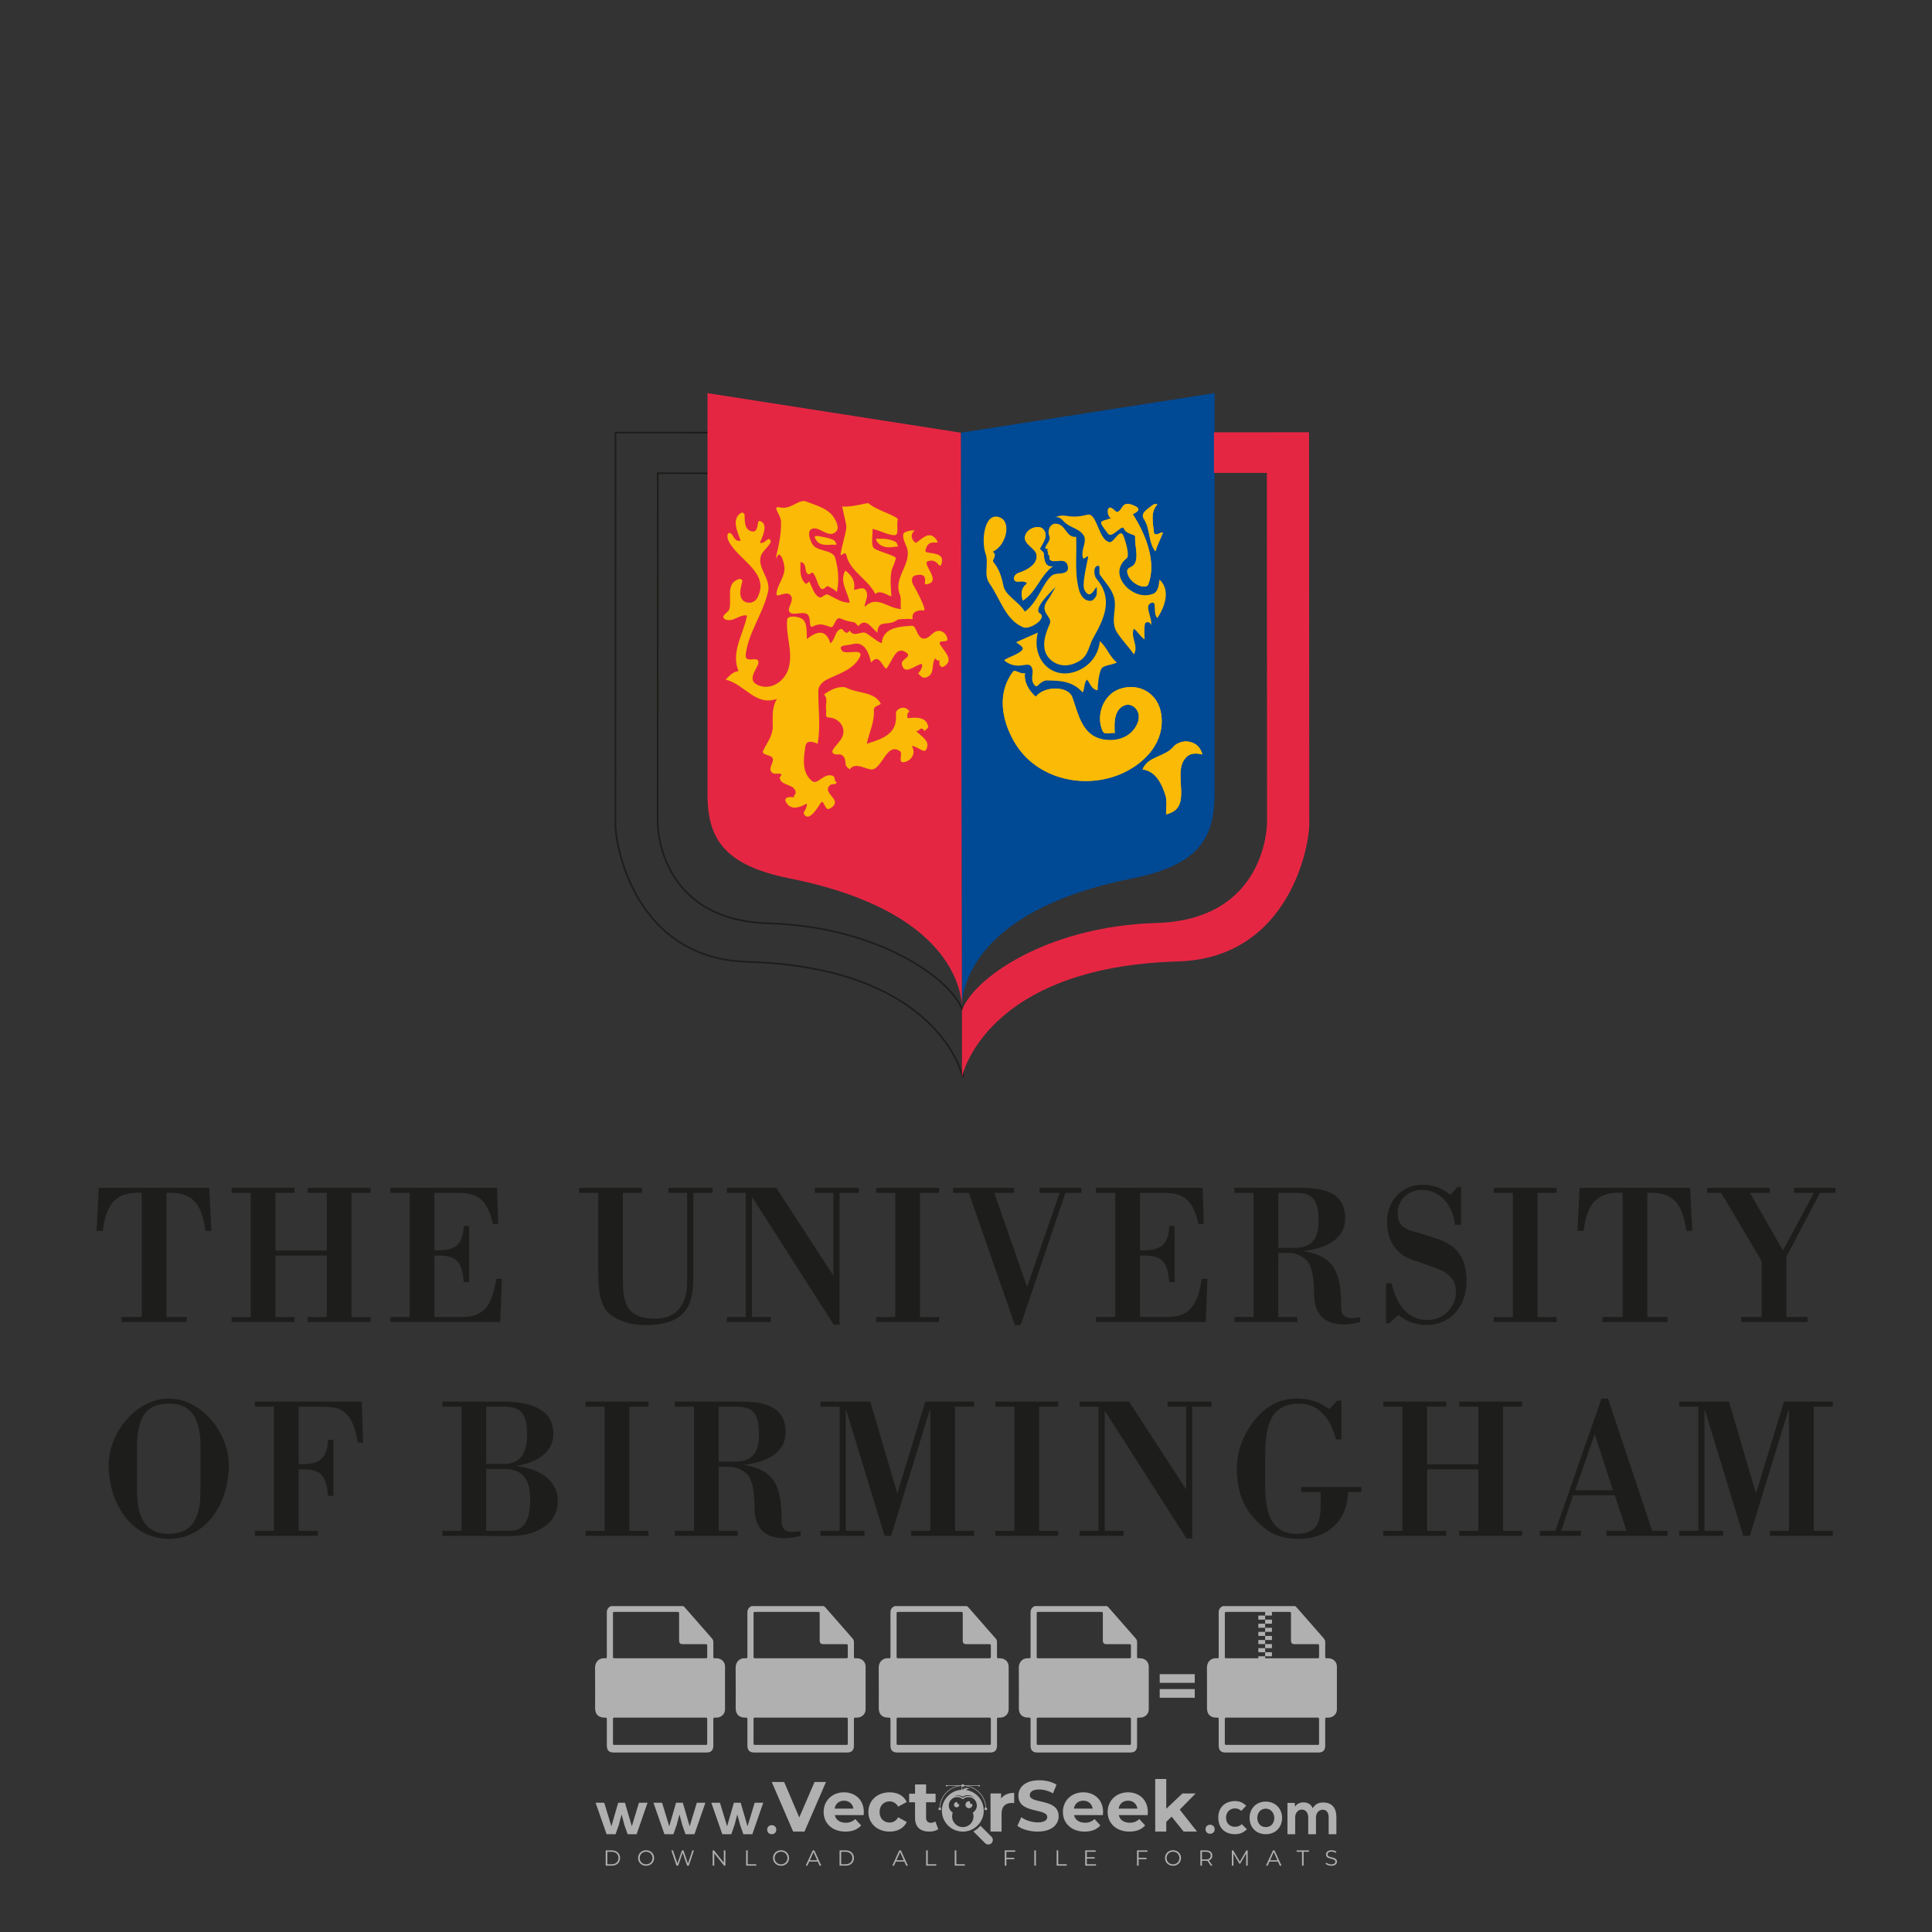 <?xml version="1.0" encoding="iso-8859-1"?>
<!-- Generator: Adobe Illustrator 27.0.0, SVG Export Plug-In . SVG Version: 6.00 Build 0)  -->
<svg version="1.1" id="Layer_1" xmlns="http://www.w3.org/2000/svg" xmlns:xlink="http://www.w3.org/1999/xlink" x="0px" y="0px"
	 viewBox="0 0 500 500" style="enable-background:new 0 0 500 500;" xml:space="preserve">
<rect x="0" y="0" width="500" height="500" fill="#333333" stroke="none"/>
<g id="watermark_1_">
	<g>
		<g id="watermark" style="opacity:0.61;">
			<g>
				<g>
					<g>
						<g>
							<polygon style="fill:#FFFFFF;" points="213.765,461.172 208.204,474.017 205.268,474.017 199.726,461.172 202.938,461.172 
								206.846,470.347 210.81,461.172 							"/>
						</g>
						<g>
							<path style="fill:#FFFFFF;" d="M223.507,469.741h-7.469c0.275,1.23,1.321,1.982,2.826,1.982c1.046,0,1.798-0.312,2.477-0.954
								l1.523,1.651c-0.917,1.046-2.294,1.597-4.074,1.597c-3.413,0-5.634-2.147-5.634-5.083c0-2.954,2.257-5.083,5.267-5.083
								c2.899,0,5.138,1.945,5.138,5.12C223.562,469.191,223.526,469.503,223.507,469.741 M216.002,468.071h4.863
								c-0.202-1.248-1.138-2.055-2.422-2.055C217.139,466.016,216.204,466.805,216.002,468.071"/>
						</g>
						<g>
							<path style="fill:#FFFFFF;" d="M224.735,468.934c0-2.973,2.294-5.083,5.505-5.083c2.074,0,3.707,0.899,4.423,2.514
								l-2.22,1.193c-0.532-0.936-1.321-1.358-2.221-1.358c-1.45,0-2.587,1.009-2.587,2.734c0,1.725,1.138,2.734,2.587,2.734
								c0.899,0,1.688-0.404,2.221-1.358l2.22,1.211c-0.716,1.578-2.349,2.495-4.423,2.495
								C227.029,474.017,224.735,471.907,224.735,468.934"/>
						</g>
						<g>
							<path style="fill:#FFFFFF;" d="M242.828,473.393c-0.587,0.422-1.45,0.624-2.331,0.624c-2.33,0-3.688-1.193-3.688-3.542
								v-4.055h-1.523v-2.202h1.523v-2.404h2.863v2.404h2.459v2.202h-2.459v4.019c0,0.844,0.458,1.303,1.229,1.303
								c0.422,0,0.844-0.128,1.156-0.367L242.828,473.393z"/>
						</g>
					</g>
					<g>
						<path style="fill:#FFFFFF;" d="M262.474,463.997v2.643c-0.238-0.018-0.422-0.037-0.642-0.037
							c-1.578,0-2.624,0.862-2.624,2.753v4.661h-2.863v-9.873h2.734v1.303C259.776,464.493,260.951,463.997,262.474,463.997"/>
					</g>
					<g>
						<path style="fill:#FFFFFF;" d="M263.299,472.53l1.009-2.239c1.083,0.789,2.697,1.339,4.239,1.339
							c1.762,0,2.477-0.587,2.477-1.376c0-2.404-7.469-0.752-7.469-5.524c0-2.184,1.762-4,5.413-4c1.615,0,3.267,0.385,4.459,1.138
							l-0.918,2.257c-1.193-0.679-2.422-1.009-3.56-1.009c-1.761,0-2.44,0.66-2.44,1.468c0,2.367,7.468,0.734,7.468,5.45
							c0,2.147-1.78,3.982-5.45,3.982C266.492,474.017,264.437,473.411,263.299,472.53"/>
					</g>
					<g>
						<path style="fill:#FFFFFF;" d="M285.428,469.741h-7.469c0.275,1.23,1.321,1.982,2.826,1.982c1.046,0,1.798-0.312,2.477-0.954
							l1.523,1.651c-0.918,1.046-2.294,1.597-4.074,1.597c-3.413,0-5.634-2.147-5.634-5.083c0-2.954,2.257-5.083,5.267-5.083
							c2.9,0,5.138,1.945,5.138,5.12C285.484,469.191,285.447,469.503,285.428,469.741 M277.923,468.071h4.863
							c-0.202-1.248-1.138-2.055-2.422-2.055C279.061,466.016,278.125,466.805,277.923,468.071"/>
					</g>
					<g>
						<path style="fill:#FFFFFF;" d="M297.007,469.741h-7.469c0.275,1.23,1.321,1.982,2.826,1.982c1.046,0,1.798-0.312,2.477-0.954
							l1.523,1.651c-0.918,1.046-2.294,1.597-4.074,1.597c-3.413,0-5.634-2.147-5.634-5.083c0-2.954,2.257-5.083,5.267-5.083
							c2.899,0,5.138,1.945,5.138,5.12C297.062,469.191,297.025,469.503,297.007,469.741 M289.501,468.071h4.863
							c-0.202-1.248-1.138-2.055-2.422-2.055C290.639,466.016,289.703,466.805,289.501,468.071"/>
					</g>
					<g>
						<polygon style="fill:#FFFFFF;" points="303.208,470.145 301.831,471.503 301.831,474.017 298.969,474.017 298.969,460.401 
							301.831,460.401 301.831,468.108 306.016,464.144 309.429,464.144 305.318,468.328 309.796,474.017 306.327,474.017 						"/>
					</g>
					<g>
						<path style="fill:#FFFFFF;" d="M256.601,475.359L256.601,475.359l-2.86-2.86c-0.435,0.508-0.953,0.943-1.534,1.284
							c-0.092,0.069-0.186,0.136-0.283,0.199l3.027,3.027c0.456,0.456,1.195,0.456,1.65,0
							C257.057,476.554,257.057,475.815,256.601,475.359"/>
					</g>
					<g>
						<path style="fill:#FFFFFF;" d="M249.984,463.244c0.221-0.173,0.495-0.281,0.797-0.281c0.042,0,0.083,0.002,0.124,0.006
							c-0.214-0.156-0.478-0.249-0.764-0.249c-0.395,0-0.744,0.18-0.981,0.458c-0.051,0-0.1,0.006-0.151,0.008
							c0.039-0.077,0.064-0.162,0.064-0.255c0-0.234-0.143-0.434-0.346-0.519c0.087,0.126,0.138,0.279,0.138,0.445
							c0,0.122-0.031,0.237-0.081,0.341c-2.811,0.201-5.03,2.539-5.03,5.4c0,2.993,2.426,5.42,5.42,5.42
							c2.993,0,5.42-2.426,5.42-5.42C254.595,465.879,252.593,463.635,249.984,463.244 M247.983,464.656
							c0.435,0,0.844,0.112,1.199,0.309c0.374-0.245,0.82-0.387,1.299-0.387c0.711,0,1.348,0.312,1.784,0.806
							c-0.435-0.379-1.004-0.61-1.627-0.61c-0.449,0-0.87,0.12-1.234,0.329c-0.079,0.046-0.156,0.096-0.229,0.15
							c-0.065-0.048-0.133-0.093-0.204-0.134c-0.369-0.219-0.8-0.344-1.26-0.344c-0.3,0-0.588,0.054-0.854,0.152
							C247.196,464.754,247.578,464.656,247.983,464.656 M251.772,469.098c0.115,0.305,0.181,0.634,0.181,0.979
							c0,1.534-1.244,2.777-2.778,2.777c-1.534,0-2.777-1.243-2.777-2.777c0-0.345,0.066-0.674,0.181-0.979
							c-0.62-0.382-1.035-1.064-1.035-1.846c0-1.197,0.971-2.168,2.168-2.168c0.565,0,1.078,0.218,1.463,0.572
							c0.386-0.354,0.899-0.572,1.464-0.572c1.197,0,2.168,0.971,2.168,2.168C252.807,468.034,252.392,468.716,251.772,469.098"/>
					</g>
					<g>
						<path style="fill:#FFFFFF;" d="M251.666,467.061c0,0.497-0.404,0.901-0.901,0.901c-0.497,0-0.901-0.404-0.901-0.901
							s0.404-0.901,0.901-0.901c0.101,0,0.197,0.017,0.287,0.047c-0.03,0.062-0.045,0.132-0.045,0.204
							c0,0.273,0.221,0.494,0.494,0.494c0.05,0,0.099-0.008,0.146-0.022C251.66,466.941,251.666,467,251.666,467.061"/>
					</g>
					<g>
						<path style="fill:#FFFFFF;" d="M248.255,467.061c0,0.376-0.305,0.681-0.681,0.681c-0.376,0-0.681-0.305-0.681-0.681
							s0.305-0.681,0.681-0.681c0.076,0,0.149,0.013,0.217,0.035c-0.023,0.047-0.034,0.1-0.034,0.155
							c0,0.206,0.167,0.374,0.374,0.374c0.038,0,0.075-0.006,0.11-0.017C248.25,466.97,248.255,467.015,248.255,467.061"/>
					</g>
					<g>
						<g>
							<g>
								<rect x="242.908" y="467.83" style="fill:#FFFFFF;" width="0.616" height="0.616"/>
							</g>
							<g>
								<rect x="254.827" y="467.83" style="fill:#FFFFFF;" width="0.616" height="0.616"/>
							</g>
							<g>
								<path style="fill:#FFFFFF;" d="M255.205,468.082h-0.14c0-3.248-2.642-5.89-5.89-5.89c-3.248,0-5.89,2.642-5.89,5.89h-0.14
									c0-1.611,0.627-3.125,1.766-4.264c1.139-1.139,2.653-1.766,4.264-1.766c1.611,0,3.125,0.627,4.264,1.766
									C254.578,464.957,255.205,466.471,255.205,468.082"/>
							</g>
						</g>
						<g>
							<rect x="248.868" y="461.814" style="fill:#FFFFFF;" width="0.616" height="0.616"/>
						</g>
						<g>
							<rect x="244.95" y="462.052" style="fill:#FFFFFF;" width="8.45" height="0.14"/>
						</g>
						<g>
							<path style="fill:#FFFFFF;" d="M245.174,462.15c0,0.108-0.088,0.196-0.196,0.196c-0.108,0-0.196-0.088-0.196-0.196
								c0-0.108,0.088-0.196,0.196-0.196C245.086,461.954,245.174,462.042,245.174,462.15"/>
						</g>
						<g>
							<path style="fill:#FFFFFF;" d="M253.596,462.15c0,0.108-0.088,0.196-0.196,0.196c-0.108,0-0.196-0.088-0.196-0.196
								c0-0.108,0.088-0.196,0.196-0.196C253.509,461.954,253.596,462.042,253.596,462.15"/>
						</g>
					</g>
				</g>
				<g>
					<path style="fill:#FFFFFF;" d="M314.356,473.409c0,1.559-2.364,1.559-2.364,0C311.993,471.851,314.356,471.851,314.356,473.409
						z"/>
				</g>
				<g>
					<g>
						<g>
							<path style="fill:#FFFFFF;" d="M161.739,466.549l1.772,6.088l1.855-6.088h2.215l-2.823,8.14h-2.33l-0.837-2.396l-0.722-2.708
								l-0.722,2.708l-0.837,2.396h-2.33l-2.839-8.14h2.231l1.855,6.088l1.756-6.088H161.739z"/>
						</g>
						<g>
							<path style="fill:#FFFFFF;" d="M176.713,466.549l1.772,6.088l1.855-6.088h2.215l-2.823,8.14h-2.33l-0.837-2.396l-0.722-2.708
								l-0.722,2.708l-0.837,2.396h-2.33l-2.839-8.14h2.231l1.855,6.088l1.756-6.088H176.713z"/>
						</g>
						<g>
							<path style="fill:#FFFFFF;" d="M191.687,466.549l1.772,6.088l1.855-6.088h2.215l-2.823,8.14h-2.33l-0.837-2.396l-0.722-2.708
								l-0.722,2.708l-0.837,2.396h-2.33l-2.839-8.14h2.231l1.855,6.088l1.756-6.088H191.687z"/>
						</g>
					</g>
					<g>
						<path style="fill:#FFFFFF;" d="M200.908,473.52c0,1.559-2.364,1.559-2.364,0C198.545,471.962,200.908,471.962,200.908,473.52z
							"/>
					</g>
					<g>
						<path style="fill:#FFFFFF;" d="M322.71,473.409c-0.935,0.919-1.919,1.28-3.117,1.28c-2.346,0-4.3-1.411-4.3-4.282
							s1.953-4.284,4.3-4.284c1.149,0,2.035,0.329,2.921,1.199l-1.264,1.329c-0.476-0.428-1.066-0.64-1.623-0.64
							c-1.346,0-2.33,0.985-2.33,2.396c0,1.542,1.05,2.362,2.297,2.362c0.64,0,1.28-0.18,1.772-0.672L322.71,473.409z"/>
					</g>
					<g>
						<path style="fill:#FFFFFF;" d="M331.805,470.472c0,2.33-1.591,4.217-4.217,4.217c-2.626,0-4.201-1.887-4.201-4.217
							c0-2.314,1.609-4.217,4.185-4.217C330.149,466.255,331.805,468.158,331.805,470.472z M325.389,470.472
							c0,1.231,0.739,2.38,2.199,2.38c1.46,0,2.199-1.149,2.199-2.38c0-1.215-0.854-2.396-2.199-2.396
							C326.144,468.077,325.389,469.258,325.389,470.472z"/>
					</g>
					<g>
						<path style="fill:#FFFFFF;" d="M338.572,474.689v-4.332c0-1.068-0.559-2.035-1.658-2.035c-1.082,0-1.722,0.967-1.722,2.035
							v4.332h-2.003v-8.107h1.855l0.148,0.985c0.426-0.82,1.362-1.116,2.133-1.116c0.969,0,1.937,0.394,2.396,1.51
							c0.723-1.149,1.658-1.478,2.708-1.478c2.297,0,3.43,1.412,3.43,3.84v4.365h-2.003v-4.365c0-1.066-0.442-1.97-1.526-1.97
							c-1.082,0-1.756,0.935-1.756,2.003v4.332H338.572z"/>
					</g>
				</g>
			</g>
		</g>
		<g style="opacity:0.61;">
			<g>
				<g>
					<path style="fill:#FFFFFF;" d="M345.988,431.299c-0.006-1.224-0.959-2.121-2.189-2.14c-0.924-0.014-0.832,0.12-0.834-0.867
						c-0.003-1.097-0.007-2.194,0.003-3.292c0.003-0.379-0.112-0.691-0.362-0.976c-2.342-2.668-4.678-5.342-7.019-8.011
						c-0.12-0.137-0.275-0.244-0.414-0.366c-6.214,0-12.427,0-18.641,0c-0.794,0.293-1.14,0.868-1.138,1.709
						c0.01,3.748,0.004,7.496,0.004,11.243c0,0.556-0.003,0.589-0.55,0.551c-1.497-0.102-2.516,0.986-2.497,2.492
						c0.044,3.476,0.013,6.953,0.014,10.429c0.001,1.58,0.867,2.443,2.45,2.449c0.582,0.002,0.582,0.002,0.582,0.6
						c0,2.219-0.001,4.438,0.001,6.657c0.001,1.192,0.58,1.771,1.768,1.771c8.013,0.001,16.027,0.001,24.04,0
						c1.168,0,1.755-0.583,1.757-1.745c0.002-2.256,0-4.512,0.001-6.768c0-0.512,0.002-0.511,0.52-0.515
						c0.271-0.002,0.541,0.008,0.809-0.058c0.996-0.246,1.69-1.044,1.694-2.069C346.003,438.696,346.005,434.997,345.988,431.299z
						 M317.537,417.162c5.337,0,10.674,0,16.01,0c0.548,0,0.554,0.007,0.554,0.561c0.001,2.243-0.001,4.486,0.001,6.73
						c0.001,0.811,0.249,1.059,1.06,1.059c1.91,0.001,3.821,0,5.731,0.001c0.458,0,0.479,0.021,0.481,0.483
						c0.003,0.887,0.002,1.775,0,2.662c-0.001,0.477-0.024,0.498-0.504,0.499c-3.895,0.001-7.79,0-11.684,0
						c-3.882,0-7.765,0-11.647,0c-0.55,0-0.552-0.001-0.552-0.561c-0.001-3.624-0.001-7.247,0-10.871
						C316.987,417.166,316.991,417.162,317.537,417.162z M340.822,451.579c-3.883,0.001-7.766,0-11.65,0c-3.871,0-7.742,0-11.613,0
						c-0.572,0-0.574-0.002-0.574-0.579c-0.001-1.997-0.001-3.994,0.001-5.991c0-0.464,0.023-0.486,0.478-0.487
						c7.803-0.001,15.607-0.001,23.41,0c0.478,0,0.499,0.02,0.499,0.503c0.002,1.997,0.001,3.994,0,5.991
						C341.375,451.574,341.37,451.579,340.822,451.579z"/>
				</g>
				<g>
					<g>
						<rect x="327.418" y="417.053" style="fill:#FFFFFF;" width="1.757" height="1.054"/>
					</g>
					<g>
						<rect x="325.662" y="418.107" style="fill:#FFFFFF;" width="1.757" height="1.054"/>
					</g>
					<g>
						<rect x="327.418" y="419.161" style="fill:#FFFFFF;" width="1.757" height="1.054"/>
					</g>
					<g>
						<rect x="325.662" y="420.215" style="fill:#FFFFFF;" width="1.757" height="1.054"/>
					</g>
					<g>
						<rect x="327.418" y="421.269" style="fill:#FFFFFF;" width="1.757" height="1.054"/>
					</g>
					<g>
						<rect x="325.662" y="422.323" style="fill:#FFFFFF;" width="1.757" height="1.054"/>
					</g>
					<g>
						<rect x="327.418" y="423.378" style="fill:#FFFFFF;" width="1.757" height="1.054"/>
					</g>
					<g>
						<rect x="325.662" y="424.432" style="fill:#FFFFFF;" width="1.757" height="1.054"/>
					</g>
					<g>
						<rect x="327.418" y="425.486" style="fill:#FFFFFF;" width="1.757" height="1.054"/>
					</g>
					<g>
						<rect x="325.662" y="426.54" style="fill:#FFFFFF;" width="1.757" height="1.054"/>
					</g>
					<g>
						<rect x="327.418" y="427.594" style="fill:#FFFFFF;" width="1.757" height="1.054"/>
					</g>
					<g>
						<rect x="325.662" y="428.648" style="fill:#FFFFFF;" width="1.757" height="1.054"/>
					</g>
				</g>
			</g>
			<g>
				<path style="fill:#FFFFFF;" d="M187.637,431.299c-0.006-1.224-0.959-2.121-2.189-2.14c-0.924-0.014-0.832,0.12-0.834-0.867
					c-0.003-1.097-0.007-2.194,0.003-3.292c0.003-0.379-0.112-0.691-0.362-0.976c-2.342-2.668-4.678-5.342-7.019-8.011
					c-0.12-0.137-0.275-0.244-0.414-0.366c-6.214,0-12.427,0-18.641,0c-0.794,0.293-1.14,0.868-1.138,1.709
					c0.01,3.748,0.004,7.496,0.004,11.243c0,0.556-0.003,0.589-0.55,0.551c-1.497-0.102-2.516,0.986-2.497,2.492
					c0.044,3.476,0.013,6.953,0.014,10.429c0.001,1.58,0.867,2.443,2.45,2.449c0.582,0.002,0.582,0.002,0.582,0.6
					c0,2.219-0.001,4.438,0.001,6.657c0.001,1.192,0.58,1.771,1.768,1.771c8.013,0.001,16.027,0.001,24.04,0
					c1.168,0,1.755-0.583,1.757-1.745c0.002-2.256,0-4.512,0.001-6.768c0-0.512,0.002-0.511,0.52-0.515
					c0.271-0.002,0.541,0.008,0.809-0.058c0.996-0.246,1.69-1.044,1.694-2.069C187.652,438.696,187.655,434.997,187.637,431.299z
					 M159.187,417.162c5.337,0,10.674,0,16.01,0c0.548,0,0.554,0.007,0.554,0.561c0.001,2.243-0.001,4.486,0.001,6.73
					c0.001,0.811,0.249,1.059,1.06,1.059c1.91,0.001,3.821,0,5.731,0.001c0.458,0,0.479,0.021,0.481,0.483
					c0.003,0.887,0.002,1.775,0,2.662c-0.001,0.477-0.024,0.498-0.504,0.499c-3.895,0.001-7.79,0-11.684,0
					c-3.882,0-7.765,0-11.647,0c-0.55,0-0.552-0.001-0.552-0.561c-0.001-3.624-0.001-7.247,0-10.871
					C158.636,417.166,158.64,417.162,159.187,417.162z M182.472,451.579c-3.883,0.001-7.766,0-11.65,0c-3.871,0-7.742,0-11.613,0
					c-0.572,0-0.574-0.002-0.574-0.579c-0.001-1.997-0.001-3.994,0.001-5.991c0-0.464,0.023-0.486,0.478-0.487
					c7.803-0.001,15.607-0.001,23.41,0c0.478,0,0.499,0.02,0.499,0.503c0.002,1.997,0.001,3.994,0,5.991
					C183.024,451.574,183.019,451.579,182.472,451.579z"/>
			</g>
			<g>
				<path style="fill:#FFFFFF;" d="M159.779,440.669v-7.897h2.779c0.375,0,0.726,0.061,1.053,0.182
					c0.327,0.121,0.612,0.292,0.855,0.513c0.242,0.221,0.434,0.483,0.573,0.789c0.14,0.305,0.21,0.642,0.21,1.009
					c0,0.375-0.07,0.715-0.21,1.02c-0.14,0.305-0.331,0.568-0.573,0.789c-0.243,0.221-0.528,0.392-0.855,0.513
					c-0.327,0.121-0.678,0.182-1.053,0.182h-1.29v2.901H159.779z M162.58,436.356c0.39,0,0.684-0.111,0.882-0.331
					c0.199-0.22,0.298-0.474,0.298-0.761c0-0.14-0.024-0.276-0.072-0.408c-0.048-0.132-0.121-0.248-0.221-0.347
					c-0.099-0.099-0.223-0.178-0.37-0.237c-0.147-0.059-0.32-0.089-0.518-0.089h-1.312v2.173H162.58z"/>
				<path style="fill:#FFFFFF;" d="M166.308,432.771h1.731l3.177,5.294h0.088l-0.088-1.522v-3.772h1.478v7.897h-1.566l-3.353-5.592
					h-0.088l0.088,1.522v4.07h-1.467V432.771z"/>
				<path style="fill:#FFFFFF;" d="M177.922,436.334h3.872c0.022,0.089,0.04,0.195,0.055,0.32c0.014,0.125,0.022,0.25,0.022,0.375
					c0,0.507-0.077,0.985-0.231,1.434c-0.154,0.449-0.397,0.849-0.728,1.202c-0.353,0.375-0.776,0.666-1.268,0.871
					c-0.493,0.206-1.055,0.309-1.688,0.309c-0.574,0-1.114-0.103-1.622-0.309c-0.507-0.206-0.948-0.492-1.323-0.86
					c-0.375-0.367-0.673-0.803-0.894-1.307c-0.221-0.504-0.331-1.053-0.331-1.649c0-0.595,0.11-1.145,0.331-1.649
					c0.221-0.504,0.518-0.939,0.894-1.307c0.375-0.367,0.816-0.654,1.323-0.86c0.507-0.206,1.048-0.309,1.622-0.309
					c0.64,0,1.211,0.11,1.715,0.331c0.504,0.221,0.935,0.526,1.296,0.915l-1.025,1.004c-0.258-0.272-0.544-0.48-0.861-0.623
					c-0.316-0.143-0.695-0.215-1.136-0.215c-0.361,0-0.703,0.065-1.026,0.193c-0.324,0.129-0.607,0.311-0.85,0.546
					c-0.242,0.235-0.436,0.52-0.579,0.855c-0.143,0.335-0.215,0.708-0.215,1.119c0,0.412,0.072,0.785,0.215,1.12
					c0.143,0.335,0.338,0.62,0.584,0.855c0.246,0.235,0.531,0.418,0.855,0.546c0.323,0.129,0.669,0.193,1.037,0.193
					c0.419,0,0.773-0.061,1.064-0.182c0.29-0.121,0.538-0.278,0.744-0.469c0.148-0.132,0.275-0.3,0.381-0.502
					c0.106-0.202,0.189-0.428,0.248-0.678h-2.482V436.334z"/>
			</g>
			<g>
				<path style="fill:#FFFFFF;" d="M224.019,431.299c-0.006-1.224-0.959-2.121-2.189-2.14c-0.924-0.014-0.832,0.12-0.834-0.867
					c-0.003-1.097-0.007-2.194,0.003-3.292c0.003-0.379-0.112-0.691-0.362-0.976c-2.342-2.668-4.678-5.342-7.019-8.011
					c-0.12-0.137-0.275-0.244-0.414-0.366c-6.214,0-12.427,0-18.641,0c-0.794,0.293-1.14,0.868-1.138,1.709
					c0.01,3.748,0.004,7.496,0.004,11.243c0,0.556-0.003,0.589-0.55,0.551c-1.497-0.102-2.516,0.986-2.497,2.492
					c0.044,3.476,0.013,6.953,0.014,10.429c0.001,1.58,0.867,2.443,2.45,2.449c0.582,0.002,0.582,0.002,0.582,0.6
					c0,2.219-0.001,4.438,0.001,6.657c0.001,1.192,0.58,1.771,1.768,1.771c8.013,0.001,16.027,0.001,24.04,0
					c1.168,0,1.755-0.583,1.757-1.745c0.002-2.256,0-4.512,0.001-6.768c0-0.512,0.002-0.511,0.52-0.515
					c0.271-0.002,0.541,0.008,0.809-0.058c0.997-0.246,1.69-1.044,1.694-2.069C224.034,438.696,224.036,434.997,224.019,431.299z
					 M195.568,417.162c5.337,0,10.674,0,16.01,0c0.548,0,0.554,0.007,0.554,0.561c0.001,2.243-0.001,4.486,0.001,6.73
					c0.001,0.811,0.249,1.059,1.06,1.059c1.91,0.001,3.821,0,5.731,0.001c0.458,0,0.479,0.021,0.481,0.483
					c0.003,0.887,0.002,1.775,0,2.662c-0.001,0.477-0.024,0.498-0.504,0.499c-3.895,0.001-7.79,0-11.684,0
					c-3.882,0-7.765,0-11.647,0c-0.55,0-0.552-0.001-0.552-0.561c-0.001-3.624-0.001-7.247,0-10.871
					C195.018,417.166,195.022,417.162,195.568,417.162z M218.854,451.579c-3.883,0.001-7.766,0-11.65,0c-3.871,0-7.742,0-11.613,0
					c-0.572,0-0.574-0.002-0.574-0.579c-0.001-1.997-0.001-3.994,0.001-5.991c0-0.464,0.023-0.486,0.478-0.487
					c7.803-0.001,15.607-0.001,23.41,0c0.478,0,0.499,0.02,0.499,0.503c0.002,1.997,0.001,3.994,0,5.991
					C219.406,451.574,219.401,451.579,218.854,451.579z"/>
			</g>
			<g>
				<path style="fill:#FFFFFF;" d="M205.111,432.771h1.699l2.967,7.897h-1.644l-0.651-1.886h-3.044l-0.651,1.886h-1.643
					L205.111,432.771z M206.997,437.415l-0.706-1.974l-0.287-0.96h-0.088l-0.287,0.96l-0.706,1.974H206.997z"/>
				<path style="fill:#FFFFFF;" d="M211.331,434.536c-0.125,0-0.245-0.024-0.359-0.072c-0.114-0.048-0.213-0.114-0.298-0.199
					c-0.084-0.084-0.151-0.182-0.198-0.292c-0.048-0.11-0.072-0.232-0.072-0.364s0.024-0.254,0.072-0.364
					c0.048-0.11,0.114-0.208,0.198-0.292c0.084-0.084,0.184-0.151,0.298-0.198c0.114-0.048,0.233-0.072,0.359-0.072
					c0.257,0,0.478,0.09,0.662,0.27c0.184,0.181,0.276,0.399,0.276,0.656s-0.092,0.476-0.276,0.656
					C211.809,434.446,211.589,434.536,211.331,434.536z M210.615,440.669v-5.404h1.445v5.404H210.615z"/>
			</g>
			<g>
				<path style="fill:#FFFFFF;" d="M261.044,431.299c-0.006-1.224-0.959-2.121-2.189-2.14c-0.924-0.014-0.832,0.12-0.834-0.867
					c-0.003-1.097-0.007-2.194,0.003-3.292c0.003-0.379-0.112-0.691-0.362-0.976c-2.342-2.668-4.678-5.342-7.019-8.011
					c-0.12-0.137-0.275-0.244-0.414-0.366c-6.214,0-12.427,0-18.641,0c-0.794,0.293-1.14,0.868-1.138,1.709
					c0.01,3.748,0.004,7.496,0.004,11.243c0,0.556-0.003,0.589-0.55,0.551c-1.497-0.102-2.516,0.986-2.497,2.492
					c0.044,3.476,0.013,6.953,0.014,10.429c0.001,1.58,0.867,2.443,2.45,2.449c0.582,0.002,0.582,0.002,0.582,0.6
					c0,2.219-0.001,4.438,0.001,6.657c0.001,1.192,0.58,1.771,1.768,1.771c8.013,0.001,16.027,0.001,24.04,0
					c1.168,0,1.755-0.583,1.757-1.745c0.002-2.256,0-4.512,0.001-6.768c0-0.512,0.002-0.511,0.52-0.515
					c0.271-0.002,0.541,0.008,0.809-0.058c0.996-0.246,1.69-1.044,1.694-2.069C261.059,438.696,261.061,434.997,261.044,431.299z
					 M232.593,417.162c5.337,0,10.674,0,16.01,0c0.548,0,0.554,0.007,0.554,0.561c0.001,2.243-0.001,4.486,0.001,6.73
					c0.001,0.811,0.249,1.059,1.06,1.059c1.91,0.001,3.821,0,5.731,0.001c0.458,0,0.479,0.021,0.481,0.483
					c0.003,0.887,0.002,1.775,0,2.662c-0.001,0.477-0.024,0.498-0.504,0.499c-3.895,0.001-7.79,0-11.684,0
					c-3.882,0-7.765,0-11.647,0c-0.55,0-0.552-0.001-0.552-0.561c-0.001-3.624-0.001-7.247,0-10.871
					C232.042,417.166,232.047,417.162,232.593,417.162z M255.878,451.579c-3.883,0.001-7.766,0-11.65,0c-3.871,0-7.742,0-11.613,0
					c-0.572,0-0.574-0.002-0.574-0.579c-0.001-1.997-0.001-3.994,0.001-5.991c0-0.464,0.023-0.486,0.478-0.487
					c7.803-0.001,15.607-0.001,23.41,0c0.478,0,0.499,0.02,0.499,0.503c0.002,1.997,0.001,3.994,0,5.991
					C256.431,451.574,256.426,451.579,255.878,451.579z"/>
			</g>
			<g>
				<path style="fill:#FFFFFF;" d="M236.361,440.845c-0.338,0-0.662-0.048-0.971-0.143c-0.309-0.095-0.592-0.239-0.849-0.43
					c-0.257-0.191-0.481-0.425-0.673-0.7c-0.191-0.276-0.342-0.597-0.452-0.965l1.401-0.551c0.103,0.397,0.283,0.726,0.54,0.987
					c0.257,0.261,0.596,0.392,1.015,0.392c0.154,0,0.303-0.02,0.447-0.061c0.143-0.04,0.272-0.099,0.386-0.176
					s0.204-0.175,0.27-0.292c0.066-0.118,0.099-0.254,0.099-0.408c0-0.147-0.026-0.279-0.077-0.397
					c-0.051-0.117-0.138-0.227-0.259-0.331c-0.121-0.103-0.28-0.202-0.475-0.298c-0.195-0.095-0.435-0.195-0.722-0.298l-0.485-0.176
					c-0.213-0.073-0.429-0.173-0.645-0.298c-0.217-0.125-0.413-0.276-0.59-0.452c-0.177-0.176-0.322-0.384-0.436-0.623
					c-0.114-0.239-0.171-0.509-0.171-0.81c0-0.309,0.06-0.597,0.182-0.866c0.121-0.268,0.294-0.503,0.518-0.706
					c0.224-0.202,0.492-0.36,0.805-0.474s0.66-0.171,1.042-0.171c0.397,0,0.74,0.053,1.031,0.16
					c0.291,0.107,0.537,0.243,0.739,0.408c0.202,0.165,0.366,0.348,0.491,0.546c0.125,0.199,0.217,0.386,0.276,0.563l-1.312,0.551
					c-0.074-0.221-0.208-0.419-0.402-0.596c-0.195-0.176-0.462-0.265-0.8-0.265c-0.324,0-0.592,0.075-0.805,0.226
					c-0.213,0.151-0.32,0.348-0.32,0.59c0,0.235,0.103,0.436,0.309,0.601c0.206,0.165,0.533,0.325,0.982,0.48l0.497,0.165
					c0.316,0.111,0.605,0.237,0.866,0.381c0.261,0.143,0.485,0.314,0.673,0.513c0.187,0.199,0.331,0.425,0.43,0.678
					c0.1,0.254,0.149,0.546,0.149,0.877c0,0.412-0.083,0.767-0.248,1.064c-0.165,0.298-0.377,0.542-0.634,0.734
					c-0.258,0.191-0.548,0.335-0.872,0.43C236.986,440.797,236.67,440.845,236.361,440.845z"/>
				<path style="fill:#FFFFFF;" d="M239.516,432.771h1.61l1.633,4.754l0.287,1.015h0.088l0.309-1.015l1.699-4.754h1.61l-2.879,7.897
					h-1.566L239.516,432.771z"/>
				<path style="fill:#FFFFFF;" d="M251.097,436.334h3.871c0.022,0.089,0.04,0.195,0.055,0.32c0.015,0.125,0.023,0.25,0.023,0.375
					c0,0.507-0.078,0.985-0.232,1.434c-0.154,0.449-0.397,0.849-0.728,1.202c-0.353,0.375-0.775,0.666-1.268,0.871
					c-0.493,0.206-1.055,0.309-1.688,0.309c-0.574,0-1.114-0.103-1.621-0.309c-0.507-0.206-0.949-0.492-1.324-0.86
					c-0.375-0.367-0.673-0.803-0.894-1.307c-0.22-0.504-0.331-1.053-0.331-1.649c0-0.595,0.11-1.145,0.331-1.649
					c0.221-0.504,0.518-0.939,0.894-1.307c0.375-0.367,0.816-0.654,1.324-0.86c0.507-0.206,1.047-0.309,1.621-0.309
					c0.64,0,1.211,0.11,1.715,0.331c0.504,0.221,0.936,0.526,1.296,0.915l-1.026,1.004c-0.257-0.272-0.544-0.48-0.861-0.623
					c-0.316-0.143-0.694-0.215-1.136-0.215c-0.36,0-0.702,0.065-1.026,0.193c-0.323,0.129-0.607,0.311-0.849,0.546
					c-0.243,0.235-0.436,0.52-0.579,0.855c-0.143,0.335-0.215,0.708-0.215,1.119c0,0.412,0.072,0.785,0.215,1.12
					c0.143,0.335,0.338,0.62,0.585,0.855c0.246,0.235,0.531,0.418,0.854,0.546c0.324,0.129,0.669,0.193,1.037,0.193
					c0.419,0,0.774-0.061,1.064-0.182c0.29-0.121,0.539-0.278,0.745-0.469c0.147-0.132,0.274-0.3,0.38-0.502
					c0.107-0.202,0.189-0.428,0.248-0.678h-2.482V436.334z"/>
			</g>
			<g>
				<path style="fill:#FFFFFF;" d="M297.3,431.299c-0.006-1.224-0.959-2.121-2.189-2.14c-0.924-0.014-0.832,0.12-0.834-0.867
					c-0.003-1.097-0.007-2.194,0.003-3.292c0.003-0.379-0.112-0.691-0.362-0.976c-2.342-2.668-4.678-5.342-7.019-8.011
					c-0.12-0.137-0.275-0.244-0.414-0.366c-6.214,0-12.427,0-18.641,0c-0.794,0.293-1.14,0.868-1.138,1.709
					c0.01,3.748,0.004,7.496,0.004,11.243c0,0.556-0.003,0.589-0.55,0.551c-1.497-0.102-2.516,0.986-2.497,2.492
					c0.044,3.476,0.013,6.953,0.014,10.429c0.001,1.58,0.867,2.443,2.45,2.449c0.582,0.002,0.582,0.002,0.582,0.6
					c0,2.219-0.001,4.438,0.001,6.657c0.001,1.192,0.58,1.771,1.768,1.771c8.013,0.001,16.027,0.001,24.04,0
					c1.168,0,1.755-0.583,1.757-1.745c0.002-2.256,0-4.512,0.001-6.768c0-0.512,0.002-0.511,0.52-0.515
					c0.271-0.002,0.541,0.008,0.809-0.058c0.996-0.246,1.69-1.044,1.694-2.069C297.315,438.696,297.318,434.997,297.3,431.299z
					 M268.85,417.162c5.337,0,10.674,0,16.01,0c0.548,0,0.554,0.007,0.554,0.561c0.001,2.243-0.001,4.486,0.001,6.73
					c0.001,0.811,0.249,1.059,1.06,1.059c1.91,0.001,3.821,0,5.731,0.001c0.458,0,0.479,0.021,0.481,0.483
					c0.003,0.887,0.002,1.775,0,2.662c-0.001,0.477-0.024,0.498-0.504,0.499c-3.895,0.001-7.79,0-11.684,0
					c-3.882,0-7.765,0-11.647,0c-0.55,0-0.552-0.001-0.552-0.561c-0.001-3.624-0.001-7.247,0-10.871
					C268.299,417.166,268.303,417.162,268.85,417.162z M292.135,451.579c-3.883,0.001-7.766,0-11.65,0c-3.871,0-7.742,0-11.613,0
					c-0.572,0-0.574-0.002-0.574-0.579c-0.001-1.997-0.001-3.994,0.001-5.991c0-0.464,0.023-0.486,0.478-0.487
					c7.803-0.001,15.607-0.001,23.41,0c0.478,0,0.499,0.02,0.499,0.503c0.001,1.997,0.001,3.994,0,5.991
					C292.687,451.574,292.682,451.579,292.135,451.579z"/>
			</g>
			<g>
				<path style="fill:#FFFFFF;" d="M272.966,434.183v1.831h3.165v1.412h-3.165v1.831h3.518v1.412h-5.007v-7.897h5.007v1.412H272.966
					z"/>
				<path style="fill:#FFFFFF;" d="M277.852,440.669v-7.897h2.779c0.375,0,0.726,0.061,1.053,0.182
					c0.327,0.121,0.612,0.292,0.855,0.513c0.243,0.221,0.434,0.483,0.574,0.789c0.14,0.305,0.209,0.642,0.209,1.009
					c0,0.375-0.07,0.715-0.209,1.02c-0.14,0.305-0.331,0.568-0.574,0.789c-0.243,0.221-0.528,0.392-0.855,0.513
					c-0.327,0.121-0.678,0.182-1.053,0.182h-1.29v2.901H277.852z M280.653,436.356c0.389,0,0.684-0.111,0.882-0.331
					c0.199-0.22,0.298-0.474,0.298-0.761c0-0.14-0.024-0.276-0.072-0.408c-0.048-0.132-0.121-0.248-0.221-0.347
					c-0.099-0.099-0.222-0.178-0.37-0.237c-0.147-0.059-0.32-0.089-0.518-0.089h-1.312v2.173H280.653z"/>
				<path style="fill:#FFFFFF;" d="M286.797,440.845c-0.338,0-0.662-0.048-0.971-0.143c-0.309-0.095-0.592-0.239-0.849-0.43
					c-0.257-0.191-0.482-0.425-0.673-0.7c-0.191-0.276-0.342-0.597-0.452-0.965l1.401-0.551c0.103,0.397,0.283,0.726,0.541,0.987
					c0.257,0.261,0.595,0.392,1.015,0.392c0.154,0,0.303-0.02,0.447-0.061c0.143-0.04,0.272-0.099,0.386-0.176
					c0.114-0.077,0.204-0.175,0.27-0.292c0.066-0.118,0.1-0.254,0.1-0.408c0-0.147-0.026-0.279-0.077-0.397
					c-0.051-0.117-0.138-0.227-0.259-0.331c-0.121-0.103-0.279-0.202-0.474-0.298c-0.195-0.095-0.436-0.195-0.723-0.298
					l-0.485-0.176c-0.213-0.073-0.428-0.173-0.645-0.298c-0.217-0.125-0.414-0.276-0.59-0.452c-0.176-0.176-0.322-0.384-0.436-0.623
					c-0.114-0.239-0.171-0.509-0.171-0.81c0-0.309,0.061-0.597,0.182-0.866c0.121-0.268,0.294-0.503,0.518-0.706
					c0.224-0.202,0.493-0.36,0.805-0.474c0.312-0.114,0.66-0.171,1.042-0.171c0.397,0,0.741,0.053,1.031,0.16
					c0.29,0.107,0.537,0.243,0.739,0.408c0.202,0.165,0.365,0.348,0.491,0.546c0.125,0.199,0.217,0.386,0.276,0.563l-1.312,0.551
					c-0.074-0.221-0.208-0.419-0.403-0.596c-0.195-0.176-0.462-0.265-0.799-0.265c-0.324,0-0.592,0.075-0.805,0.226
					c-0.213,0.151-0.32,0.348-0.32,0.59c0,0.235,0.103,0.436,0.309,0.601c0.206,0.165,0.533,0.325,0.982,0.48l0.496,0.165
					c0.316,0.111,0.605,0.237,0.866,0.381c0.261,0.143,0.485,0.314,0.673,0.513c0.187,0.199,0.331,0.425,0.43,0.678
					c0.099,0.254,0.149,0.546,0.149,0.877c0,0.412-0.083,0.767-0.248,1.064c-0.165,0.298-0.377,0.542-0.634,0.734
					c-0.258,0.191-0.548,0.335-0.872,0.43C287.422,440.797,287.105,440.845,286.797,440.845z"/>
			</g>
			<g>
				<path style="fill:#FFFFFF;" d="M321.394,439.168l4.004-4.985h-3.827v-1.412h5.559v1.5l-3.96,4.985h4.004v1.412h-5.779V439.168z"
					/>
				<path style="fill:#FFFFFF;" d="M328.409,432.771h1.489v7.897h-1.489V432.771z"/>
				<path style="fill:#FFFFFF;" d="M331.486,440.669v-7.897h2.779c0.375,0,0.726,0.061,1.053,0.182
					c0.327,0.121,0.612,0.292,0.855,0.513s0.434,0.483,0.574,0.789c0.14,0.305,0.209,0.642,0.209,1.009
					c0,0.375-0.07,0.715-0.209,1.02c-0.14,0.305-0.331,0.568-0.574,0.789c-0.243,0.221-0.528,0.392-0.855,0.513
					c-0.327,0.121-0.678,0.182-1.053,0.182h-1.29v2.901H331.486z M334.288,436.356c0.389,0,0.684-0.111,0.882-0.331
					c0.199-0.22,0.298-0.474,0.298-0.761c0-0.14-0.024-0.276-0.072-0.408c-0.048-0.132-0.121-0.248-0.221-0.347
					c-0.099-0.099-0.222-0.178-0.37-0.237c-0.147-0.059-0.32-0.089-0.518-0.089h-1.312v2.173H334.288z"/>
			</g>
		</g>
		<g style="opacity:0.61;">
			<path style="fill:#FFFFFF;" d="M300.133,433.27h9.067v2.242h-9.067V433.27z M300.133,437.136h9.067v2.243h-9.067V437.136z"/>
		</g>
	</g>
	<g style="opacity:0.61;">
		<path style="fill:#FFFFFF;" d="M156.756,478.878h1.607c1.263,0,2.114,0.812,2.114,1.974c0,1.161-0.851,1.973-2.114,1.973h-1.607
			V478.878z M158.34,482.464c1.049,0,1.725-0.665,1.725-1.612c0-0.947-0.677-1.613-1.725-1.613h-1.167v3.225H158.34z"/>
		<path style="fill:#FFFFFF;" d="M165.139,480.851c0-1.15,0.879-2.007,2.075-2.007c1.184,0,2.069,0.851,2.069,2.007
			c0,1.156-0.885,2.007-2.069,2.007C166.019,482.858,165.139,482.002,165.139,480.851z M168.866,480.851
			c0-0.942-0.705-1.635-1.652-1.635c-0.953,0-1.663,0.693-1.663,1.635c0,0.941,0.71,1.635,1.663,1.635
			C168.162,482.486,168.866,481.793,168.866,480.851z"/>
		<path style="fill:#FFFFFF;" d="M179.596,478.878l-1.331,3.947h-0.44l-1.156-3.366l-1.161,3.366h-0.434l-1.331-3.947h0.429
			l1.139,3.394l1.178-3.394h0.389l1.161,3.411l1.156-3.411H179.596z"/>
		<path style="fill:#FFFFFF;" d="M187.731,478.878v3.947h-0.344l-2.537-3.202v3.202h-0.417v-3.947h0.344l2.543,3.203v-3.203H187.731
			z"/>
		<path style="fill:#FFFFFF;" d="M193.093,478.878h0.417v3.586h2.21v0.361h-2.627V478.878z"/>
		<path style="fill:#FFFFFF;" d="M200.061,480.851c0-1.15,0.879-2.007,2.075-2.007c1.184,0,2.069,0.851,2.069,2.007
			c0,1.156-0.885,2.007-2.069,2.007C200.941,482.858,200.061,482.002,200.061,480.851z M203.788,480.851
			c0-0.942-0.705-1.635-1.652-1.635c-0.953,0-1.663,0.693-1.663,1.635c0,0.941,0.71,1.635,1.663,1.635
			C203.083,482.486,203.788,481.793,203.788,480.851z"/>
		<path style="fill:#FFFFFF;" d="M211.636,481.77h-2.199l-0.474,1.054h-0.434l1.804-3.947h0.412l1.804,3.947h-0.44L211.636,481.77z
			 M211.484,481.432l-0.947-2.12l-0.947,2.12H211.484z"/>
		<path style="fill:#FFFFFF;" d="M217.28,478.878h1.607c1.263,0,2.114,0.812,2.114,1.974c0,1.161-0.851,1.973-2.114,1.973h-1.607
			V478.878z M218.864,482.464c1.049,0,1.725-0.665,1.725-1.612c0-0.947-0.677-1.613-1.725-1.613h-1.167v3.225H218.864z"/>
		<path style="fill:#FFFFFF;" d="M234.041,481.77h-2.199l-0.474,1.054h-0.434l1.804-3.947h0.412l1.804,3.947h-0.44L234.041,481.77z
			 M233.889,481.432l-0.947-2.12l-0.947,2.12H233.889z"/>
		<path style="fill:#FFFFFF;" d="M239.685,478.878h0.417v3.586h2.21v0.361h-2.627V478.878z"/>
		<path style="fill:#FFFFFF;" d="M247.082,478.878h0.417v3.586h2.21v0.361h-2.627V478.878z"/>
		<path style="fill:#FFFFFF;" d="M260.449,479.239v1.551h2.041v0.361h-2.041v1.675h-0.417v-3.947h2.706v0.361H260.449z"/>
		<path style="fill:#FFFFFF;" d="M267.678,478.878h0.417v3.947h-0.417V478.878z"/>
		<path style="fill:#FFFFFF;" d="M273.456,478.878h0.417v3.586h2.21v0.361h-2.627V478.878z"/>
		<path style="fill:#FFFFFF;" d="M283.644,482.464v0.361h-2.791v-3.947h2.706v0.361h-2.289v1.404h2.041v0.355h-2.041v1.466H283.644z
			"/>
		<path style="fill:#FFFFFF;" d="M294.672,479.239v1.551h2.041v0.361h-2.041v1.675h-0.417v-3.947h2.706v0.361H294.672z"/>
		<path style="fill:#FFFFFF;" d="M301.5,480.851c0-1.15,0.879-2.007,2.075-2.007c1.184,0,2.069,0.851,2.069,2.007
			c0,1.156-0.885,2.007-2.069,2.007C302.379,482.858,301.5,482.002,301.5,480.851z M305.226,480.851
			c0-0.942-0.705-1.635-1.652-1.635c-0.953,0-1.663,0.693-1.663,1.635c0,0.941,0.71,1.635,1.663,1.635
			C304.522,482.486,305.226,481.793,305.226,480.851z"/>
		<path style="fill:#FFFFFF;" d="M313.351,482.825l-0.902-1.269c-0.102,0.011-0.203,0.017-0.316,0.017h-1.06v1.252h-0.417v-3.947
			h1.477c1.004,0,1.613,0.507,1.613,1.353c0,0.62-0.327,1.054-0.902,1.24l0.964,1.353H313.351z M313.328,480.231
			c0-0.632-0.417-0.992-1.207-0.992h-1.048v1.979h1.048C312.911,481.218,313.328,480.851,313.328,480.231z"/>
		<path style="fill:#FFFFFF;" d="M322.907,478.878v3.947h-0.4v-3.158l-1.551,2.656h-0.197l-1.551-2.639v3.14h-0.4v-3.947h0.344
			l1.714,2.926l1.697-2.926H322.907z"/>
		<path style="fill:#FFFFFF;" d="M330.744,481.77h-2.199l-0.473,1.054h-0.434l1.804-3.947h0.411l1.804,3.947h-0.44L330.744,481.77z
			 M330.592,481.432l-0.947-2.12l-0.947,2.12H330.592z"/>
		<path style="fill:#FFFFFF;" d="M336.957,479.239h-1.387v-0.361h3.192v0.361h-1.387v3.586h-0.417V479.239z"/>
		<path style="fill:#FFFFFF;" d="M343.063,482.346l0.164-0.321c0.282,0.276,0.784,0.479,1.302,0.479c0.739,0,1.06-0.31,1.06-0.699
			c0-1.083-2.43-0.417-2.43-1.877c0-0.581,0.451-1.083,1.455-1.083c0.446,0,0.908,0.13,1.224,0.35l-0.141,0.333
			c-0.338-0.22-0.733-0.327-1.083-0.327c-0.722,0-1.043,0.321-1.043,0.716c0,1.083,2.43,0.429,2.43,1.866
			c0,0.581-0.462,1.077-1.472,1.077C343.937,482.858,343.356,482.65,343.063,482.346z"/>
	</g>
</g>
<g>
</g>
<g>
	<path style="fill-rule:evenodd;clip-rule:evenodd;fill:#004995;" d="M248.665,111.981l0.277,149.661
		c0,0-2.854-24.918,44.073-34.301c17.982-3.599,21.581-11.068,21.304-23.24V101.745L248.665,111.981L248.665,111.981z"/>
	<path style="fill:none;stroke:#1D1D1B;stroke-width:0.432;stroke-miterlimit:2.613;" d="M249.167,278.794l0.003-17.155
		c-2.625-8.022-21.573-21.857-50.343-22.689c-28.771-0.84-28.627-26.012-28.627-26.012l0.02-90.465l13.695,0.006l0.002-10.513
		l-24.621-0.008l-0.023,100.698c-0.279,5.813,4.974,35.411,34.019,36.25C243.363,250.348,249.167,278.794,249.167,278.794
		L249.167,278.794z"/>
	<path style="fill-rule:evenodd;clip-rule:evenodd;fill:#E52643;" d="M248.947,261.576l0.008,17.155c0,0,5.799-28.451,55.869-29.906
		c29.048-0.845,34.289-30.445,34.014-36.258l-0.054-100.698l-24.619,0.011l0.005,10.513l13.694-0.003l0.044,90.462
		c0,0,0.151,25.172-28.622,26.015C270.515,239.713,251.572,253.553,248.947,261.576L248.947,261.576z"/>
	<path style="fill-rule:evenodd;clip-rule:evenodd;fill:#E52643;" d="M248.665,111.981l0.277,149.661
		c0,0,2.387-24.918-44.539-34.301c-17.98-3.599-21.576-11.068-21.302-23.24V101.745L248.665,111.981L248.665,111.981z"/>
	<path style="fill-rule:evenodd;clip-rule:evenodd;fill:#1D1D1B;" d="M31.441,342.145v-1.299h5.243v-32.142
		c-7.039-0.364-9.186,3.174-10.085,9.831H25l0.549-11.129h28.608l0.551,11.129h-1.547c-0.901-6.657-3.046-10.195-10.087-9.831
		v32.142h5.243v1.299H31.441L31.441,342.145z"/>
	<polygon style="fill-rule:evenodd;clip-rule:evenodd;fill:#1D1D1B;" points="71.283,324.932 71.283,340.846 76.224,340.846 
		76.224,342.145 59.951,342.145 59.951,340.846 64.892,340.846 64.892,308.704 59.951,308.704 59.951,307.407 76.224,307.407 
		76.224,308.704 71.283,308.704 71.283,323.631 84.562,323.631 84.562,308.704 79.621,308.704 79.621,307.407 95.897,307.407 
		95.897,308.704 90.955,308.704 90.955,340.846 95.897,340.846 95.897,342.145 79.621,342.145 79.621,340.846 84.562,340.846 
		84.562,324.932 71.283,324.932 	"/>
	<path style="fill-rule:evenodd;clip-rule:evenodd;fill:#1D1D1B;" d="M112.423,308.704v14.926c4.795,0,7.342-0.778,7.59-6.345h1.396
		v14.511h-1.396c-0.449-5.774-2.195-7.021-7.59-6.865v15.914h7.091c6.491,0,7.89-4.004,8.937-9.882h1.447l-0.449,11.181h-28.41
		v-1.299h4.995v-32.142h-4.995v-1.298h27.61l0.3,9.359h-1.399c-1.048-4.993-2.945-6.918-5.492-7.643
		c-1.248-0.367-2.697-0.418-4.344-0.418H112.423L112.423,308.704z"/>
	<path style="fill-rule:evenodd;clip-rule:evenodd;fill:#1D1D1B;" d="M184.42,307.407v1.298h-4.993v21.842
		c0,5.203-0.951,7.752-2.995,9.676c-2.047,1.923-5.192,2.705-9.687,2.705c-3.543,0-6.739-1.145-8.837-2.757
		c-2.146-1.666-3.093-5.044-3.093-10.869v-20.597h-4.945v-1.298h16.279v1.298h-4.944v19.035c0,7.228-0.75,13.525,8.287,13.525
		c5.842,0,8.339-3.85,8.339-9.57v-22.99h-4.844v-1.298H184.42L184.42,307.407z"/>
	<polygon style="fill-rule:evenodd;clip-rule:evenodd;fill:#1D1D1B;" points="217.274,342.821 215.775,342.821 194.607,309.744 
		194.607,340.846 199.5,340.846 199.5,342.145 188.116,342.145 188.116,340.846 193.009,340.846 193.009,308.704 188.116,308.704 
		188.116,307.407 200.898,307.407 215.676,330.132 215.676,308.704 210.88,308.704 210.88,307.407 222.266,307.407 222.266,308.704 
		217.274,308.704 217.274,342.821 	"/>
	<polygon style="fill-rule:evenodd;clip-rule:evenodd;fill:#1D1D1B;" points="238.094,340.846 243.035,340.846 243.035,342.145 
		226.76,342.145 226.76,340.846 231.701,340.846 231.701,308.704 226.76,308.704 226.76,307.407 243.035,307.407 243.035,308.704 
		238.094,308.704 238.094,340.846 	"/>
	<polygon style="fill-rule:evenodd;clip-rule:evenodd;fill:#1D1D1B;" points="264.155,342.927 262.656,342.927 250.724,308.704 
		246.632,308.704 246.632,307.407 262.456,307.407 262.456,308.704 257.313,308.704 265.802,333.044 274.239,308.704 
		269.047,308.704 269.047,307.407 279.883,307.407 279.883,308.704 275.737,308.704 264.155,342.927 	"/>
	<path style="fill-rule:evenodd;clip-rule:evenodd;fill:#1D1D1B;" d="M295.01,308.704v14.926c4.792,0,7.339-0.778,7.588-6.345h1.399
		v14.511h-1.399c-0.448-5.774-2.196-7.021-7.588-6.865v15.914h7.088c6.491,0,7.889-4.004,8.937-9.882h1.45l-0.449,11.181h-28.412
		v-1.299h4.995v-32.142h-4.995v-1.298h27.613l0.3,9.359h-1.399c-1.048-4.993-2.946-6.918-5.495-7.643
		c-1.248-0.367-2.694-0.418-4.341-0.418H295.01L295.01,308.704z"/>
	<path style="fill-rule:evenodd;clip-rule:evenodd;fill:#1D1D1B;" d="M330.807,308.704h4.345c4.445,0,6.092,1.509,6.092,7.334
		c0,4.68-1.847,6.915-6.34,6.915h-4.096V308.704L330.807,308.704z M330.807,324.255h2.746c1.547,0,3.146,0.625,4.544,1.873
		c1.298,1.145,1.998,4.368,1.998,8.686c0,5.305,2.646,7.956,7.69,7.956c1.447,0,2.845-0.261,4.244-0.625v-1.248
		c-4.795,0.938-4.946-1.145-4.946-2.963c0-8.479-1.748-12.848-9.534-14.096v-0.102c4.644-0.52,10.584-2.549,10.584-8.425
		c0-7.23-6.491-7.904-11.932-7.904h-16.729v1.298h4.947v32.142h-4.947v1.299h16.279v-1.299h-4.945V324.255L330.807,324.255z"/>
	<path style="fill-rule:evenodd;clip-rule:evenodd;fill:#1D1D1B;" d="M359.568,342.46h-0.851v-10.351h1.447
		c1.048,4.941,3.896,9.518,9.189,9.518c3.944,0,7.438-3.017,7.438-7.282c0-4.837-4.144-5.775-7.887-7.127
		c-1.002-0.364-2.001-0.727-2.997-1.039c-4.644-1.458-6.939-5.097-6.939-10.036c0-5.464,3.893-9.521,9.086-9.521
		c2.894,0,4.992,0.73,7.287,2.602l1.901-2.079h0.896v9.829h-1.595c-0.551-4.941-3.648-9.05-8.641-9.05
		c-3.194,0-6.188,2.447-6.188,5.93c0,4.004,2.644,4.421,5.74,5.305c1.248,0.364,2.247,0.727,3.098,0.989
		c0.999,0.313,2.244,0.677,3.294,1.196c4.196,2.08,5.692,5.513,5.692,10.193c0,6.555-4.096,11.392-10.535,11.392
		c-2.347,0-5.343-0.987-7.091-2.654L359.568,342.46L359.568,342.46z"/>
	<polygon style="fill-rule:evenodd;clip-rule:evenodd;fill:#1D1D1B;" points="397.911,340.846 402.852,340.846 402.852,342.145 
		386.576,342.145 386.576,340.846 391.52,340.846 391.52,308.704 386.576,308.704 386.576,307.407 402.852,307.407 402.852,308.704 
		397.911,308.704 397.911,340.846 	"/>
	<path style="fill-rule:evenodd;clip-rule:evenodd;fill:#1D1D1B;" d="M414.687,342.145v-1.299h5.243v-32.142
		c-7.042-0.364-9.189,3.174-10.084,9.831h-1.598l0.548-11.129h28.609l0.551,11.129h-1.55c-0.899-6.657-3.046-10.195-10.085-9.831
		v32.142h5.241v1.299H414.687L414.687,342.145z"/>
	<polygon style="fill-rule:evenodd;clip-rule:evenodd;fill:#1D1D1B;" points="450.635,342.145 450.635,340.846 455.927,340.846 
		455.927,326.387 445.443,308.704 441.798,308.704 441.798,307.407 458.025,307.407 458.025,308.704 452.884,308.704 
		461.419,323.631 469.457,308.704 464.268,308.704 464.268,307.407 475,307.407 475,308.704 471.007,308.704 462.318,325.244 
		462.318,340.846 467.812,340.846 467.812,342.145 450.635,342.145 	"/>
	<path style="fill-rule:evenodd;clip-rule:evenodd;fill:#1D1D1B;" d="M51.885,385.045c0,2.027-0.052,4.004-0.5,5.826
		c-0.898,3.588-2.944,6.083-7.688,6.083c-4.692,0-6.789-2.495-7.688-6.083c-0.449-1.822-0.549-3.799-0.549-5.826v-11.339
		c0-1.87,0.3-3.639,0.749-5.2c0.899-3.171,3.046-5.253,7.489-5.253c4.395,0,6.439,2.082,7.44,5.253
		c0.496,1.561,0.748,3.331,0.748,5.2V385.045L51.885,385.045z M43.697,398.255c9.884,0,15.527-9.516,15.527-19.035
		c0-8.583-7.188-17.27-15.527-17.27c-8.338,0-15.577,8.686-15.577,17.27C28.12,388.739,33.811,398.255,43.697,398.255
		L43.697,398.255z"/>
	<path style="fill-rule:evenodd;clip-rule:evenodd;fill:#1D1D1B;" d="M70.906,364.033h-4.943v-1.301h27.66l0.35,10.612h-1.347
		c-0.699-3.432-1.45-7.075-4.744-8.634c-1.099-0.52-3.096-0.676-5.144-0.676h-5.44v14.926c4.792,0,7.339-0.782,7.59-6.346h1.399
		v14.512h-1.399c-0.451-5.774-2.198-7.021-7.59-6.865v15.915h4.941v1.301H65.963v-1.301h4.943V364.033L70.906,364.033z"/>
	<path style="fill-rule:evenodd;clip-rule:evenodd;fill:#1D1D1B;" d="M125.828,364.033c6.19,0.156,10.584-1.301,10.584,7.072
		c0,5.93-2.346,7.748-6.143,7.748h-4.441V364.033L125.828,364.033z M126.028,397.476c3.494,0,8.138,0.415,11.783-0.833
		c3.496-1.199,6.539-3.642,6.539-8.218c0-5.93-5.791-8.58-10.684-8.947v-0.102c4.295-0.676,9.536-2.964,9.536-8.271
		c0-7.487-7.887-8.374-13.382-8.374h-15.328v1.301h4.943v32.142h-4.943v1.301H126.028L126.028,397.476z M125.828,380.156h4.744
		c5.089,0.054,6.64,3.122,6.64,8.009c0,3.64-0.748,8.01-5.092,8.01h-6.291V380.156L125.828,380.156z"/>
	<polygon style="fill-rule:evenodd;clip-rule:evenodd;fill:#1D1D1B;" points="162.875,396.175 167.819,396.175 167.819,397.476 
		151.541,397.476 151.541,396.175 156.481,396.175 156.481,364.033 151.541,364.033 151.541,362.732 167.819,362.732 
		167.819,364.033 162.875,364.033 162.875,396.175 	"/>
	<path style="fill-rule:evenodd;clip-rule:evenodd;fill:#1D1D1B;" d="M185.99,364.033h4.345c4.444,0,6.091,1.508,6.091,7.333
		c0,4.681-1.847,6.916-6.342,6.916h-4.094V364.033L185.99,364.033z M185.99,379.584h2.748c1.545,0,3.143,0.625,4.541,1.873
		c1.299,1.145,1.996,4.369,1.996,8.686c0,5.302,2.648,7.956,7.693,7.956c1.444,0,2.843-0.262,4.242-0.623v-1.251
		c-4.793,0.936-4.941-1.142-4.941-2.963c0-8.475-1.747-12.846-9.539-14.094v-0.105c4.644-0.52,10.587-2.549,10.587-8.427
		c0-7.228-6.49-7.905-11.931-7.905h-16.726v1.301h4.943v32.142h-4.943v1.301h16.275v-1.301h-4.943V379.584L185.99,379.584z"/>
	<polygon style="fill-rule:evenodd;clip-rule:evenodd;fill:#1D1D1B;" points="247.154,396.175 252.095,396.175 252.095,397.476 
		235.819,397.476 235.819,396.175 240.76,396.175 240.76,364.917 240.612,364.917 230.627,397.476 228.929,397.476 218.993,364.917 
		218.893,364.917 218.893,396.175 223.736,396.175 223.736,397.476 212.354,397.476 212.354,396.175 217.297,396.175 
		217.297,364.033 212.354,364.033 212.354,362.732 225.232,362.732 232.226,386.503 239.462,362.732 252.095,362.732 
		252.095,364.033 247.154,364.033 247.154,396.175 	"/>
	<polygon style="fill-rule:evenodd;clip-rule:evenodd;fill:#1D1D1B;" points="268.922,396.175 273.865,396.175 273.865,397.476 
		257.588,397.476 257.588,396.175 262.531,396.175 262.531,364.033 257.588,364.033 257.588,362.732 273.865,362.732 
		273.865,364.033 268.922,364.033 268.922,396.175 	"/>
	<polygon style="fill-rule:evenodd;clip-rule:evenodd;fill:#1D1D1B;" points="308.563,398.153 307.068,398.153 285.897,365.073 
		285.897,396.175 290.79,396.175 290.79,397.476 279.406,397.476 279.406,396.175 284.298,396.175 284.298,364.033 279.406,364.033 
		279.406,362.732 292.188,362.732 306.968,385.46 306.968,364.033 302.172,364.033 302.172,362.732 313.556,362.732 
		313.556,364.033 308.563,364.033 308.563,398.153 	"/>
	<path style="fill-rule:evenodd;clip-rule:evenodd;fill:#1D1D1B;" d="M345.711,372.509c-1.048-4.628-4.045-9.257-9.437-9.257
		c-9.288,0-8.837,8.893-8.837,16.54c0,6.865-0.948,17.162,8.189,17.162c6.939,0,6.14-5.459,6.14-10.817h-5.044v-1.301h15.629v1.301
		h-3.494c-0.103,7.646-5.592,12.119-12.682,12.119c-5.643,0-8.938-1.975-12.534-6.45c-2.595-3.226-3.545-7.541-3.545-11.649
		c0-4.785,1.698-8.997,4.644-12.69c2.897-3.589,6.391-5.515,10.935-5.515c3.494,0,5.692,0.836,8.39,2.706l1.995-2.183h1.098v10.036
		H345.711L345.711,372.509z"/>
	<polygon style="fill-rule:evenodd;clip-rule:evenodd;fill:#1D1D1B;" points="369.325,380.26 369.325,396.175 374.269,396.175 
		374.269,397.476 357.991,397.476 357.991,396.175 362.934,396.175 362.934,364.033 357.991,364.033 357.991,362.732 
		374.269,362.732 374.269,364.033 369.325,364.033 369.325,378.96 382.606,378.96 382.606,364.033 377.663,364.033 377.663,362.732 
		393.938,362.732 393.938,364.033 388.998,364.033 388.998,396.175 393.938,396.175 393.938,397.476 377.663,397.476 
		377.663,396.175 382.606,396.175 382.606,380.26 369.325,380.26 	"/>
	<path style="fill-rule:evenodd;clip-rule:evenodd;fill:#1D1D1B;" d="M412.714,371.158l4.692,14.512h-9.736L412.714,371.158
		L412.714,371.158z M409.118,397.476v-1.301h-5.092l3.097-9.205h10.782l3.046,9.205h-5.192v1.301h15.828v-1.301h-3.993
		l-11.435-34.225h-1.698l-11.932,34.225h-4.045v1.301H409.118L409.118,397.476z"/>
	<polygon style="fill-rule:evenodd;clip-rule:evenodd;fill:#1D1D1B;" points="469.38,396.175 474.324,396.175 474.324,397.476 
		458.047,397.476 458.047,396.175 462.992,396.175 462.992,364.917 462.841,364.917 452.856,397.476 451.157,397.476 
		441.222,364.917 441.122,364.917 441.122,396.175 445.966,396.175 445.966,397.476 434.582,397.476 434.582,396.175 
		439.523,396.175 439.523,364.033 434.582,364.033 434.582,362.732 447.464,362.732 454.451,386.503 461.693,362.732 
		474.324,362.732 474.324,364.033 469.38,364.033 469.38,396.175 	"/>
	<path style="fill-rule:evenodd;clip-rule:evenodd;fill:#FABA05;" d="M287.803,133.993c-1.253,0.537-1.791-4.063,0.348-2.168
		c0.905,0.805,0.812,0.73,0.971,0.687c1.657-0.435,0.958-3.388,4.754-1.475c1.99,1.001-0.771,1.957-0.692,2.079
		c3.604,5.582,6.112,12.649,3.985,18.138c-0.515,1.33-4.277,0.154-5.261-2.513c-0.785-2.131,1.102-1.603,1.793-2.91
		c1.007-1.91-0.079-4.654,0.077-6.921c0.049-0.75-2.303-0.543-2.925-2.177c-0.443-1.169-3.059,2.654-4.037,1.406
		C283.73,134.218,284.872,135.255,287.803,133.993L287.803,133.993z"/>
	<path style="fill-rule:evenodd;clip-rule:evenodd;fill:#FABA05;" d="M298.509,130.578c0.236-0.187,0.69-0.061,1.058-0.061
		c-1.906,1.915-1.158,4.787-0.943,7.177c0.152,1.663,2.692-0.771,2.236,0.428c-0.551,1.455-1.333,2.861-1.846,4.567
		c-1.916-2.446-1.197-5.653-3.023-8.489C295.046,132.74,297.243,131.571,298.509,130.578L298.509,130.578z"/>
	<path style="fill-rule:evenodd;clip-rule:evenodd;fill:#FABA05;" d="M262.469,191.946c-3.276-5.697-4.449-12.636-0.298-18.102
		c0.536-0.707,1.893,0.745,3.093,0.382c-0.314,2.341,1.029,4.516,2.765,6.086c2.375-2.902,8.435-2.81,9.496,0.167
		c1.517,4.263,2.485,9.706,7.672,10.832c3.812,0.822,7.847-0.548,9.288-4.395c0.308-0.82,0.331-1.9-0.01-2.682
		c-0.643-1.476-2.204-2.316-3.694-1.581c-2.513,1.235-2.428,4.472-2.281,7.062c-1.096-0.236-2.625,0.69-3.183-0.61
		c-1.747-4.047,0.253-9.304,4.375-10.774c4.936-1.754,9.982,0.981,10.817,6.432c1.083,7.057-3.945,12.546-9.878,15.285
		C280.971,204.513,268.12,201.782,262.469,191.946L262.469,191.946z"/>
	<path style="fill-rule:evenodd;clip-rule:evenodd;fill:#FABA05;" d="M301.619,205.813c-0.907-2.842-2.418-6.226-5.925-6.69
		c1.426-3.506,5.64-3.092,7.997-5.874c0.787-0.924,2.523-1.654,4.163-1.27c1.893,0.444,2.777,1.476,3.332,3.269
		c-2.054-0.475-3.742-0.359-4.915,1.695c-2.454,4.309,2.4,12.305-4.491,13.799C301.78,209.08,302.106,207.343,301.619,205.813
		L301.619,205.813z"/>
	<path style="fill-rule:evenodd;clip-rule:evenodd;fill:#FABA05;" d="M268.586,163.713c-1.627,6.571,3.114,11.696,8.813,10.357
		c3.914-0.925,6.847-4.029,7.228-8.143c1.842,1.552,2.521,4.029,4.427,5.533c-1.41,0.732-3.651,0.643-4.107,1.785
		c-0.615,1.529-0.817,3.551-0.874,5.408c-1.647-0.197-1.903-1.788-2.767-2.767c-0.855,0.943-0.494,2.292-1.106,3.32
		c-2.672-2.956-5.724-3.067-9.408-3.097c-0.648-0.005-1.584,0.656-2.278,1.367c-0.345,0.356-0.781-0.071-1.029-0.489
		c-0.8-1.319-0.021-2.704-0.308-3.788c-0.755-2.844-3.263,0.783-7.167-2.162c-0.676-0.513,3.737-1.56,4.603-2.956
		c0.489-0.789-1.908-1.809-1.575-1.914L268.586,163.713L268.586,163.713z"/>
	<path style="fill-rule:evenodd;clip-rule:evenodd;fill:#FABA05;" d="M263.617,148.26c2.374-0.766,4.79-2.244,4.677-4.449
		c-0.105-2.119-3.955-2.944-2.868-5.479c0.77-1.811,3.516-2.465,4.494-1.445c1.673,1.74-0.189,3.796-0.77,5.107
		c-0.079,0.174,0.952,0.862,0.978,1.256c0.094,1.432,0.218,3.607,2.328,3.312c-3.263,2.357-4.257,6.693-7.747,8.853
		c-0.548-1.698-0.496-3.225,1.11-4.426c-0.959-1.084-2.49-0.039-3.176-0.705C262.072,149.724,262.602,148.588,263.617,148.26
		L263.617,148.26z"/>
	<path style="fill-rule:evenodd;clip-rule:evenodd;fill:#FABA05;" d="M272.969,165.429c-0.43-0.328-1.007,0.131-0.958,0.481
		c0.054,0.417,0.663,1.027,0.981,0.981C274.014,166.749,273.504,165.837,272.969,165.429L272.969,165.429z"/>
	<path style="fill-rule:evenodd;clip-rule:evenodd;fill:#FABA05;" d="M276.882,159.287c1.42,1.117,5.626-0.377,5.444-1.606
		C282.093,156.136,279.234,159.148,276.882,159.287L276.882,159.287z"/>
	<path style="fill-rule:evenodd;clip-rule:evenodd;fill:#FABA05;" d="M287.803,133.993c-1.253,0.537-1.791-4.063,0.348-2.168
		c0.905,0.805,0.812,0.73,0.971,0.687c1.657-0.435,0.958-3.388,4.754-1.475c1.99,1.001-0.771,1.957-0.692,2.079
		c3.604,5.582,6.112,12.649,3.985,18.138c-0.515,1.33-4.277,0.154-5.261-2.513c-0.785-2.131,1.102-1.603,1.793-2.91
		c1.007-1.91-0.079-4.654,0.077-6.921c0.049-0.75-2.303-0.543-2.925-2.177c-0.443-1.169-3.059,2.654-4.037,1.406
		C283.73,134.218,284.872,135.255,287.803,133.993L287.803,133.993z"/>
	<path style="fill-rule:evenodd;clip-rule:evenodd;fill:#FABA05;" d="M298.509,130.578c0.236-0.187,0.69-0.061,1.058-0.061
		c-1.906,1.915-1.158,4.787-0.943,7.177c0.152,1.663,2.692-0.771,2.236,0.428c-0.551,1.455-1.333,2.861-1.846,4.567
		c-1.916-2.446-1.197-5.653-3.023-8.489C295.046,132.74,297.243,131.571,298.509,130.578L298.509,130.578z"/>
	<path style="fill-rule:evenodd;clip-rule:evenodd;fill:#FABA05;" d="M262.469,191.946c-3.276-5.697-4.449-12.636-0.298-18.102
		c0.536-0.707,1.893,0.745,3.093,0.382c-0.314,2.341,1.029,4.516,2.765,6.086c2.375-2.902,8.435-2.81,9.496,0.167
		c1.517,4.263,2.485,9.706,7.672,10.832c3.812,0.822,7.847-0.548,9.288-4.395c0.308-0.82,0.331-1.9-0.01-2.682
		c-0.643-1.476-2.204-2.316-3.694-1.581c-2.513,1.235-2.428,4.472-2.281,7.062c-1.096-0.236-2.625,0.69-3.183-0.61
		c-1.747-4.047,0.253-9.304,4.375-10.774c4.936-1.754,9.982,0.981,10.817,6.432c1.083,7.057-3.945,12.546-9.878,15.285
		C280.971,204.513,268.12,201.782,262.469,191.946L262.469,191.946z"/>
	<path style="fill-rule:evenodd;clip-rule:evenodd;fill:#FABA05;" d="M301.619,205.813c-0.907-2.842-2.418-6.226-5.925-6.69
		c1.426-3.506,5.64-3.092,7.997-5.874c0.787-0.924,2.523-1.654,4.163-1.27c1.893,0.444,2.777,1.476,3.332,3.269
		c-2.054-0.475-3.742-0.359-4.915,1.695c-2.454,4.309,2.4,12.305-4.491,13.799C301.78,209.08,302.106,207.343,301.619,205.813
		L301.619,205.813z"/>
	<path style="fill-rule:evenodd;clip-rule:evenodd;fill:#FABA05;" d="M271.212,142.721c-0.518-0.171,0.074-0.624,0.074-0.624
		c-2.182,0.038,0.963-1.829,0.271-3.366c-0.594-1.319,0.174-3.857,2.477-3.05c1.852,0.647,2.106,3.527,4.475,3.237
		c0.231,4.611-0.491,9.25,0.753,13.779c0.362,1.314,1.319,2.961,3.14,2.781c0.551-0.049,1.394-1.217,1.42-1.629
		c0.343-5.194-1.027,2.638-3.128-1.091c-0.732-1.294,0.318-5.545,0.864-8.361c0.24-1.235-1.043,0.692-1.284,0.015
		c-0.71-1.988,1.197-4.262,0.164-5.866c-1.268-1.97-3.742-1.865-5.425-3.908c-0.298-0.364-1.161-1.066-2.037-0.697
		c2.876-1.373,3.284,0.586,8.419-0.74c2.564-0.666,2.929,6.847,5.836,7.09c1.078,0.089,2.635-3.753,3.496-1.669
		c0.589,1.426,1.688,5.197,0.888,5.832c-3.392,2.695-1.769,6.347,0.795,8.2c1.854,1.335,3.893,1.793,5.952,1.035
		c1.399-0.515,1.502-2.269,1.722-3.701c2.961,2.776,1.332,7.141-0.553,9.957c-1.296-1.197,0.007-4.427-1.502-3.943
		c-2.19,0.704,0.438,3.901-0.158,6.158c0.151-0.54-0.136-0.891-0.563-1.083c-0.508-0.229-0.959,0.11-1.028,0.54
		c-0.208,1.291-0.066,2.569-0.066,3.86c-1.146-0.702-1.694-1.994-2.77-2.767c-0.984,2.217,1.35,4.427,0,6.643
		c-1.344-1.952-2.971-3.56-4.319-5.605c-1.941-2.95,0.077-6.14-0.853-9.277c-0.628-2.122-2.216-3.72-3.573-5.666
		c-0.52-0.748,0.287-2.544-0.599-2.377c-1.338,0.253-0.904,2.689-0.351,3.334c4.452,5.198,2.067,10.277-0.878,15.441
		c-0.968,1.694-1.191,4.358-3.308,5.728c-2.518,1.629-5.382,1.767-7.553-0.087c-2.823-2.408-1.763-6.26-0.359-9.337
		c0.92-2.008-3.066-2.979-0.407-6.355c0.289-0.366,2.049-3.391,1.908-3.24c-1.319,1.396-5.848,5.683-4.044,6.808
		c2.062,1.283-2.559,4.34-4.286,3.63c-4.58-1.87-5.835-7.168-8.781-11.41c-1.56-2.243-0.057-5.046-0.997-7.709
		c-1.15-3.264-0.315-11.097,3.85-9.276c2.871,1.258,1.542,7.216-1.965,8.84c1.367,0.92-0.305,2.069,0.156,2.635
		c1.531,1.891,2.138,3.85,2.587,6.11c0.512,2.62,3.984,4.111,5.557,6.743c3.368-2.395,4.6-7.433,7.005-9.352
		c1.041-0.83,3.061-0.113,3.969-1.238c0.276-0.346,0.215-1.071,0.028-1.56c-0.771-2.037-3.689-0.069-4.621-1.375
		c0,0,0.08-1.021-0.399-1.378C270.937,143.173,271.478,142.855,271.212,142.721L271.212,142.721z"/>
	<path style="fill-rule:evenodd;clip-rule:evenodd;fill:#FABA05;" d="M263.617,148.26c2.374-0.766,4.79-2.244,4.677-4.449
		c-0.105-2.119-3.955-2.944-2.868-5.479c0.77-1.811,3.516-2.465,4.494-1.445c1.673,1.74-0.189,3.796-0.77,5.107
		c-0.079,0.174,0.952,0.862,0.978,1.256c0.094,1.432,0.218,3.607,2.328,3.312c-3.263,2.357-4.257,6.693-7.747,8.853
		c-0.548-1.698-0.496-3.225,1.11-4.426c-0.959-1.084-2.49-0.039-3.176-0.705C262.072,149.724,262.602,148.588,263.617,148.26
		L263.617,148.26z"/>
	<path style="fill-rule:evenodd;clip-rule:evenodd;fill:#FABA05;" d="M199.992,188.055c0.007,2.349-1.568,4.283-2.488,6.227
		c-0.512,1.081,1.637,1.032,2.288,1.698c1.012,1.035-1.558,3.056,0.25,4.136c0.562,0.335,1.522-0.115,2.081,0.223
		c0.359,0.218-0.377,0.769-0.344,0.971c0.361,2.221,4.054,1.473,4.153,3.901c0.009,0.255-0.571,0.565-0.423,1.104
		c-0.553,0-1.122-0.099-1.644,0.049c-0.438,0.126-0.78,0.54-0.539,1.043c1.189,2.477,3.581,1.585,5.502,0.568
		c0.128,1.12-1.027,2.242-0.825,2.613c1.304,2.37,3.458-1.401,4.503-2.92c0.563-0.819,1.047,1.831,1.818,1.719
		c0.815-0.118,2.27-1.219,1.553-2.436c-0.697-1.183-2.671-2.61-0.899-3.865c0.44-0.313,1.243,0.137,1.595-0.646
		c-0.868-0.221-0.246-1.388-1.099-1.68c-2.318-0.804-3.863,2.505-5.304,1.38c-2.69-2.092-2.262-5.835-1.717-9.072
		c0.261-1.545,1.926-1.177,3.141-0.587c0.848-4.614,0.104-9.224,0.194-13.827c0.02-1.039,0.983-2.144,2.054-2.7
		c3.166-1.637,7.172-2.6,8.791-6.165c0.231-0.51-0.11-0.966-0.538-1.025c-1.476-0.213-3.466,0.428-4.134-0.322
		c-1.409-1.583,1.366-1.346,2.564-1.709c3.128-0.948,4.369,2.135,4.9,4.727c1.99-2.27,2.508,0.225,3.873,1.659
		c1.668-1.821,2.516-6.378,5.323-4.159c1.458,1.149-1.544,1.541-1.214,2.996c0.641,2.805,3.084,0.469,4.872-0.097
		c0.858-0.274,0.168,1.775-0.679,2.367c0.592,0.658,1.182,1.468,2.192,1.06c2.296-0.927,1.084-3.164,2.234-4.933
		c0.266,0.387,0.568,0.704,1.104,0.553c0,0.369-0.08,0.764,0.041,1.092c0.154,0.433,0.561,0.807,1.043,0.525
		c2.786-1.619,0.389-3.65-0.853-5.633c-0.961-1.53,1.982-0.375,1.838-1.499c-0.156-1.245-1.255-2.331-2.597-2.092
		c-1.137,0.202-1.888,1.531-2.861,1.862c-2.49,0.851-2.349-3.337-3.768-3.222c-2.963,0.235-7.498,0.345-7.781,4.541
		c-1.499-0.633-2.615-1.76-3.981-2.59c-1.296-0.787-3.235,1.285-4.316-0.73c-0.272,0.387-0.605,0.786-1.084,0.51
		c-0.451-0.257-0.827-0.984-1.094-0.917c-1.691,0.43-1.486,2.72-2.805,3.727c-1.174-3.712-3.423-3.202-6.087-1.106
		c-0.102-1.902,0.163-4.324-1.294-5.234c-0.955-0.597-3.706-1.035-3.824,0.29c-0.359,3.988,1.452,7.895,0.491,12.09
		c-0.848,3.71-4.629,6.284-8,4.801c-3.542-1.56,0.646-4.885,0.034-6.274c-0.546-1.247-3.591,0.827-3.233-1.793
		c0.794-5.771,4.411-10.317,5.764-16.079c0.814-3.461-2.854-6.129-1.854-9.3c0.373-1.191,1.775-2.121,2.474-3.419
		c0.262-0.49-0.222-1.063-0.465-0.966c-0.749,0.297-1.207,1.252-2.265,0.986c0.884-2,2.234-5.102-0.102-5.656
		c-0.756-0.177-0.03,3.212-2.06,2.692c-1.813-0.468-1.751-2.441-1.798-4.226c-0.01-0.395-0.523-0.816-0.984-0.507
		c-2.479,1.685-0.801,4.892-0.033,7.143c-1.842,0.408-1.821-1.841-2.802-1.985c-0.843-0.123-0.661,1.342-0.39,1.926
		c2.323,5.005,11.066,8.325,7.476,14.921c-0.89,1.629-3.379,1.56-4.107-0.008c-0.592-1.271-0.08-2.823,0.258-4.37
		c0.072-0.322-0.456-0.702-0.986-0.515c-3.403,1.18-1.671,4.949-2.352,7.702c-0.167,0.669-1.046,1.051-1.478,1.725
		c-0.3,0.469,0.085,0.886,0.518,1.032c2.013,0.697,3.535-1.393,5.523-1.063c-0.843,4.685-4.268,9.372-2.216,14.385
		c-1.486,0.172-2.362,1.248-3.319,2.214c4.967,1.198,7.702,6.968,13.279,4.979C199.71,183.109,199.981,185.606,199.992,188.055
		L199.992,188.055z"/>
	<path style="fill-rule:evenodd;clip-rule:evenodd;fill:#FABA05;" d="M236.549,151.69c-0.886-1.325-0.695-2.587,0.536-2.829
		c3.63-0.71,1.7,2.47,2.522,2.372c4.493-0.523-1.145-5.332,0.482-5.958c2.769-1.065,3.017,2.682,3.638,0.377
		c0.86-3.171-4.427-2.085-4.234-3.136c0.668-3.632,3.909-1.147,2.987-2.623c-1.837-2.945-3.865-0.374-5.405,0.574
		c-0.236,0.146-2.103-1.583-0.454-3.11c0.305-0.281-2.728,0.005-2.866,0.907c-0.217,1.434,0.912,2.9,1.12,4.126
		c0.663,3.927-3.586,7.291-2.058,11.289c0.536,1.391,0.131,2.658,0.359,3.947c-3.509-0.189-6.283-3.76-9.409-0.554
		c-0.012-1.319,1.012-2.54,0.5-3.852c-0.671-1.716-1.919-0.666-3.267-0.574c0.451-2.154-0.52-3.717-2.212-4.979
		c-1.704,2.758,0.686,5.601,1.109,8.299c-2.139,0.064-3.789-1.222-5.6-2.077c-0.693-0.328-1.624,0.904-2.072,0.748
		c-1.603-0.548-1.971-2.694-2.84-4.203c-0.272,0.387-0.692,0.84-1.042,0.486c-1.494-1.501-1.184-3.545-1.174-5.466
		c1.988,0.271,0.692,2.963,2.234,3.176c0.213,0.031,0.697-0.704,1.007-0.34c0.915,1.073,1.004,2.549,1.826,3.745
		c0.83,1.209,1.575-0.569,2.039-0.323c0.758,0.394,1.645,0.822,2.3,1.488c0.684-2.951,0.333-6.055-0.399-8.744
		c-0.631-2.323-4.737-1.622-5.922-3.618c-0.569-0.955-1.533-3.311-0.182-3.954c1.898-0.897,4.362,2.692,6.337,0.663
		c0.888-0.915,0.046-2.597-0.581-3.586c-1.568-2.466-4.692-3.159-7.156-4.155c-1.968-0.791-3.904,2.178-6.819,1.512
		c-2.29-0.525,0.199,1.826,0.264,3.586c0.215,5.707-2.278,11.38-0.905,8.972c0.818-1.431,1.976,2.147,1.798,3.758
		c-0.231,2.08-2.07,4.255-2.053,6.114c0.011,1.054,2.23-0.761,3.382,0.093c1.561,1.15-0.502,3.284-0.166,4.221
		c0.584,1.619,3.123,0.074,4.593,0.801c1.34,0.664,0.392,3.842,1.506,3.297c2.074-1.016,2.927-0.443,4.742,0.133
		c0.929,0.292,1.122-2.872,2.556-2.206c1.096,0.51,2.136,0.738,3.417,0.959c0.43,0.076,0.753,0.635,1.121,1.006
		c1.965-2.394,3.363,0.482,4.982,1.66c0.067-3.665,2.787-1.388,5.302-3.398c0,0,2.304-0.267,3.825-0.059
		c0,0-0.784-2.523,2.838-2.282C240.089,158.041,236.549,151.69,236.549,151.69L236.549,151.69z"/>
	<path style="fill-rule:evenodd;clip-rule:evenodd;fill:#FABA05;" d="M207.169,132.176c0.925,0,1.832-0.126,2.757,0.062
		c0.44,0.089,0.83,0.56,0.51,1.006C209.356,134.73,207.389,133.692,207.169,132.176L207.169,132.176z"/>
	<path style="fill-rule:evenodd;clip-rule:evenodd;fill:#FABA05;" d="M213.798,183.634c0.151,0.774-0.372,2.005,0.569,2.037
		c2.597,0.077,4.451,2.315,3.783,4.572c-0.459,1.553-1.87,2.5-2.646,3.919c-0.264,0.486,0.095,0.912,0.533,1.039
		c0.522,0.149,1.142-0.082,1.619,0.113c1.109,0.464,1.096,1.56,1.239,2.69c0.054,0.415,0.631,0.748,1.002,1.119
		c1.516-2.185,4.557,0.305,5.958-0.011c2.595-0.579,3.747-7.133,7.098-4.669c0.814,0.594-0.863,3.305,1.26,2.757
		c1.68-0.436,2.943-2.283,1.729-4.163c2.18,0.3,3.641,2.733,4.071-0.056c0.215-1.402-1.745-2.623-2.967-3.819
		c0.536,0.154,0.758-0.246,1.143-0.502c0.461-0.31,0.804,0.115,1.073,0.502c0.367-0.366,1.015-0.779,0.961-1.082
		c-0.499-2.684-3.11-2.4-5.387-2.236c0.038-0.602-0.231-1.309,0.551-1.661c-1.15-1.967-3.658-0.707-3.527,0.515
		c0.571,5.292-3.612,6.555-7.535,7.782c0.674-3.138,2.035-5.489,1.836-8.863c-0.052-0.867,1.902-1.245,1.769-1.512
		c-1.583-3.13-5.835-2.585-8.829-4.083c-1.327-0.669-4.083,0.259-5.846,1.734C214.405,180.914,213.542,182.302,213.798,183.634
		L213.798,183.634z"/>
	<path style="fill-rule:evenodd;clip-rule:evenodd;fill:#FABA05;" d="M219.055,143.731c1.024,4.265,5.599,6.153,7.479,10.023
		c1.292-1.524,4.214,1.196,4.147,0.382c-0.619-7.712,0.497-6.594,1.156-9.652c0.162-0.758-5.44-1.865-5.883-2.892
		c-0.471-1.094-0.11-3.235-0.11-4.713c1.885,0.418,3.932,1.601,5.661,1.632c1.325,0.028,0.385-2.682,0.848-3.953
		c0.341-0.93-5.425-2.385-7.577-4.308c-0.243-0.218-4.559,1.125-6.816,0.82c1.383,6.916,1.534,3.616-0.179,11.08
		C216.99,145.593,218.611,141.876,219.055,143.731L219.055,143.731z"/>
	<path style="fill-rule:evenodd;clip-rule:evenodd;fill:#FABA05;" d="M223.767,132.729c0.923,0,1.844,0,2.766,0
		c-0.041,0.602,0.267,1.378-0.563,1.619C224.631,134.732,224.139,133.769,223.767,132.729L223.767,132.729z"/>
	<path style="fill-rule:evenodd;clip-rule:evenodd;fill:#FABA05;" d="M227.648,139.448c-0.412,0.036-1.529-0.356-0.495,0.957
		c1.007,1.276,2.741,1.406,4.35,1.11c0.761-0.142,1.199,0.266,0.531-1.023C231.739,139.922,229.387,139.292,227.648,139.448
		L227.648,139.448z"/>
	<path style="fill-rule:evenodd;clip-rule:evenodd;fill:#FABA05;" d="M212.42,138.858c-0.597-0.092-1.932-0.458-1.476,0.465
		c0.812,1.654,2.172,1.844,4.519,1.626c0.409-0.036,1.667,0.494,0.51-0.994C215.608,139.484,213.368,139.002,212.42,138.858
		L212.42,138.858z"/>
	<path style="fill-rule:evenodd;clip-rule:evenodd;fill:#FABA05;" d="M272.969,165.429c-0.43-0.328-1.007,0.131-0.958,0.481
		c0.054,0.417,0.663,1.027,0.981,0.981C274.014,166.749,273.504,165.837,272.969,165.429L272.969,165.429z"/>
	<path style="fill-rule:evenodd;clip-rule:evenodd;fill:#FABA05;" d="M276.882,159.287c1.42,1.117,5.626-0.377,5.444-1.606
		C282.093,156.136,279.234,159.148,276.882,159.287L276.882,159.287z"/>
	<path style="fill-rule:evenodd;clip-rule:evenodd;fill:#FABA05;" d="M272.339,138.853c-0.118,0.539,0.084,0.989,0.51,1.179
		c0.509,0.23,1.039-0.466,1.485-0.605c1.27-0.404,0.717-0.681-0.535-1.022C273.458,138.316,272.562,137.847,272.339,138.853
		L272.339,138.853z"/>
</g>
</svg>
